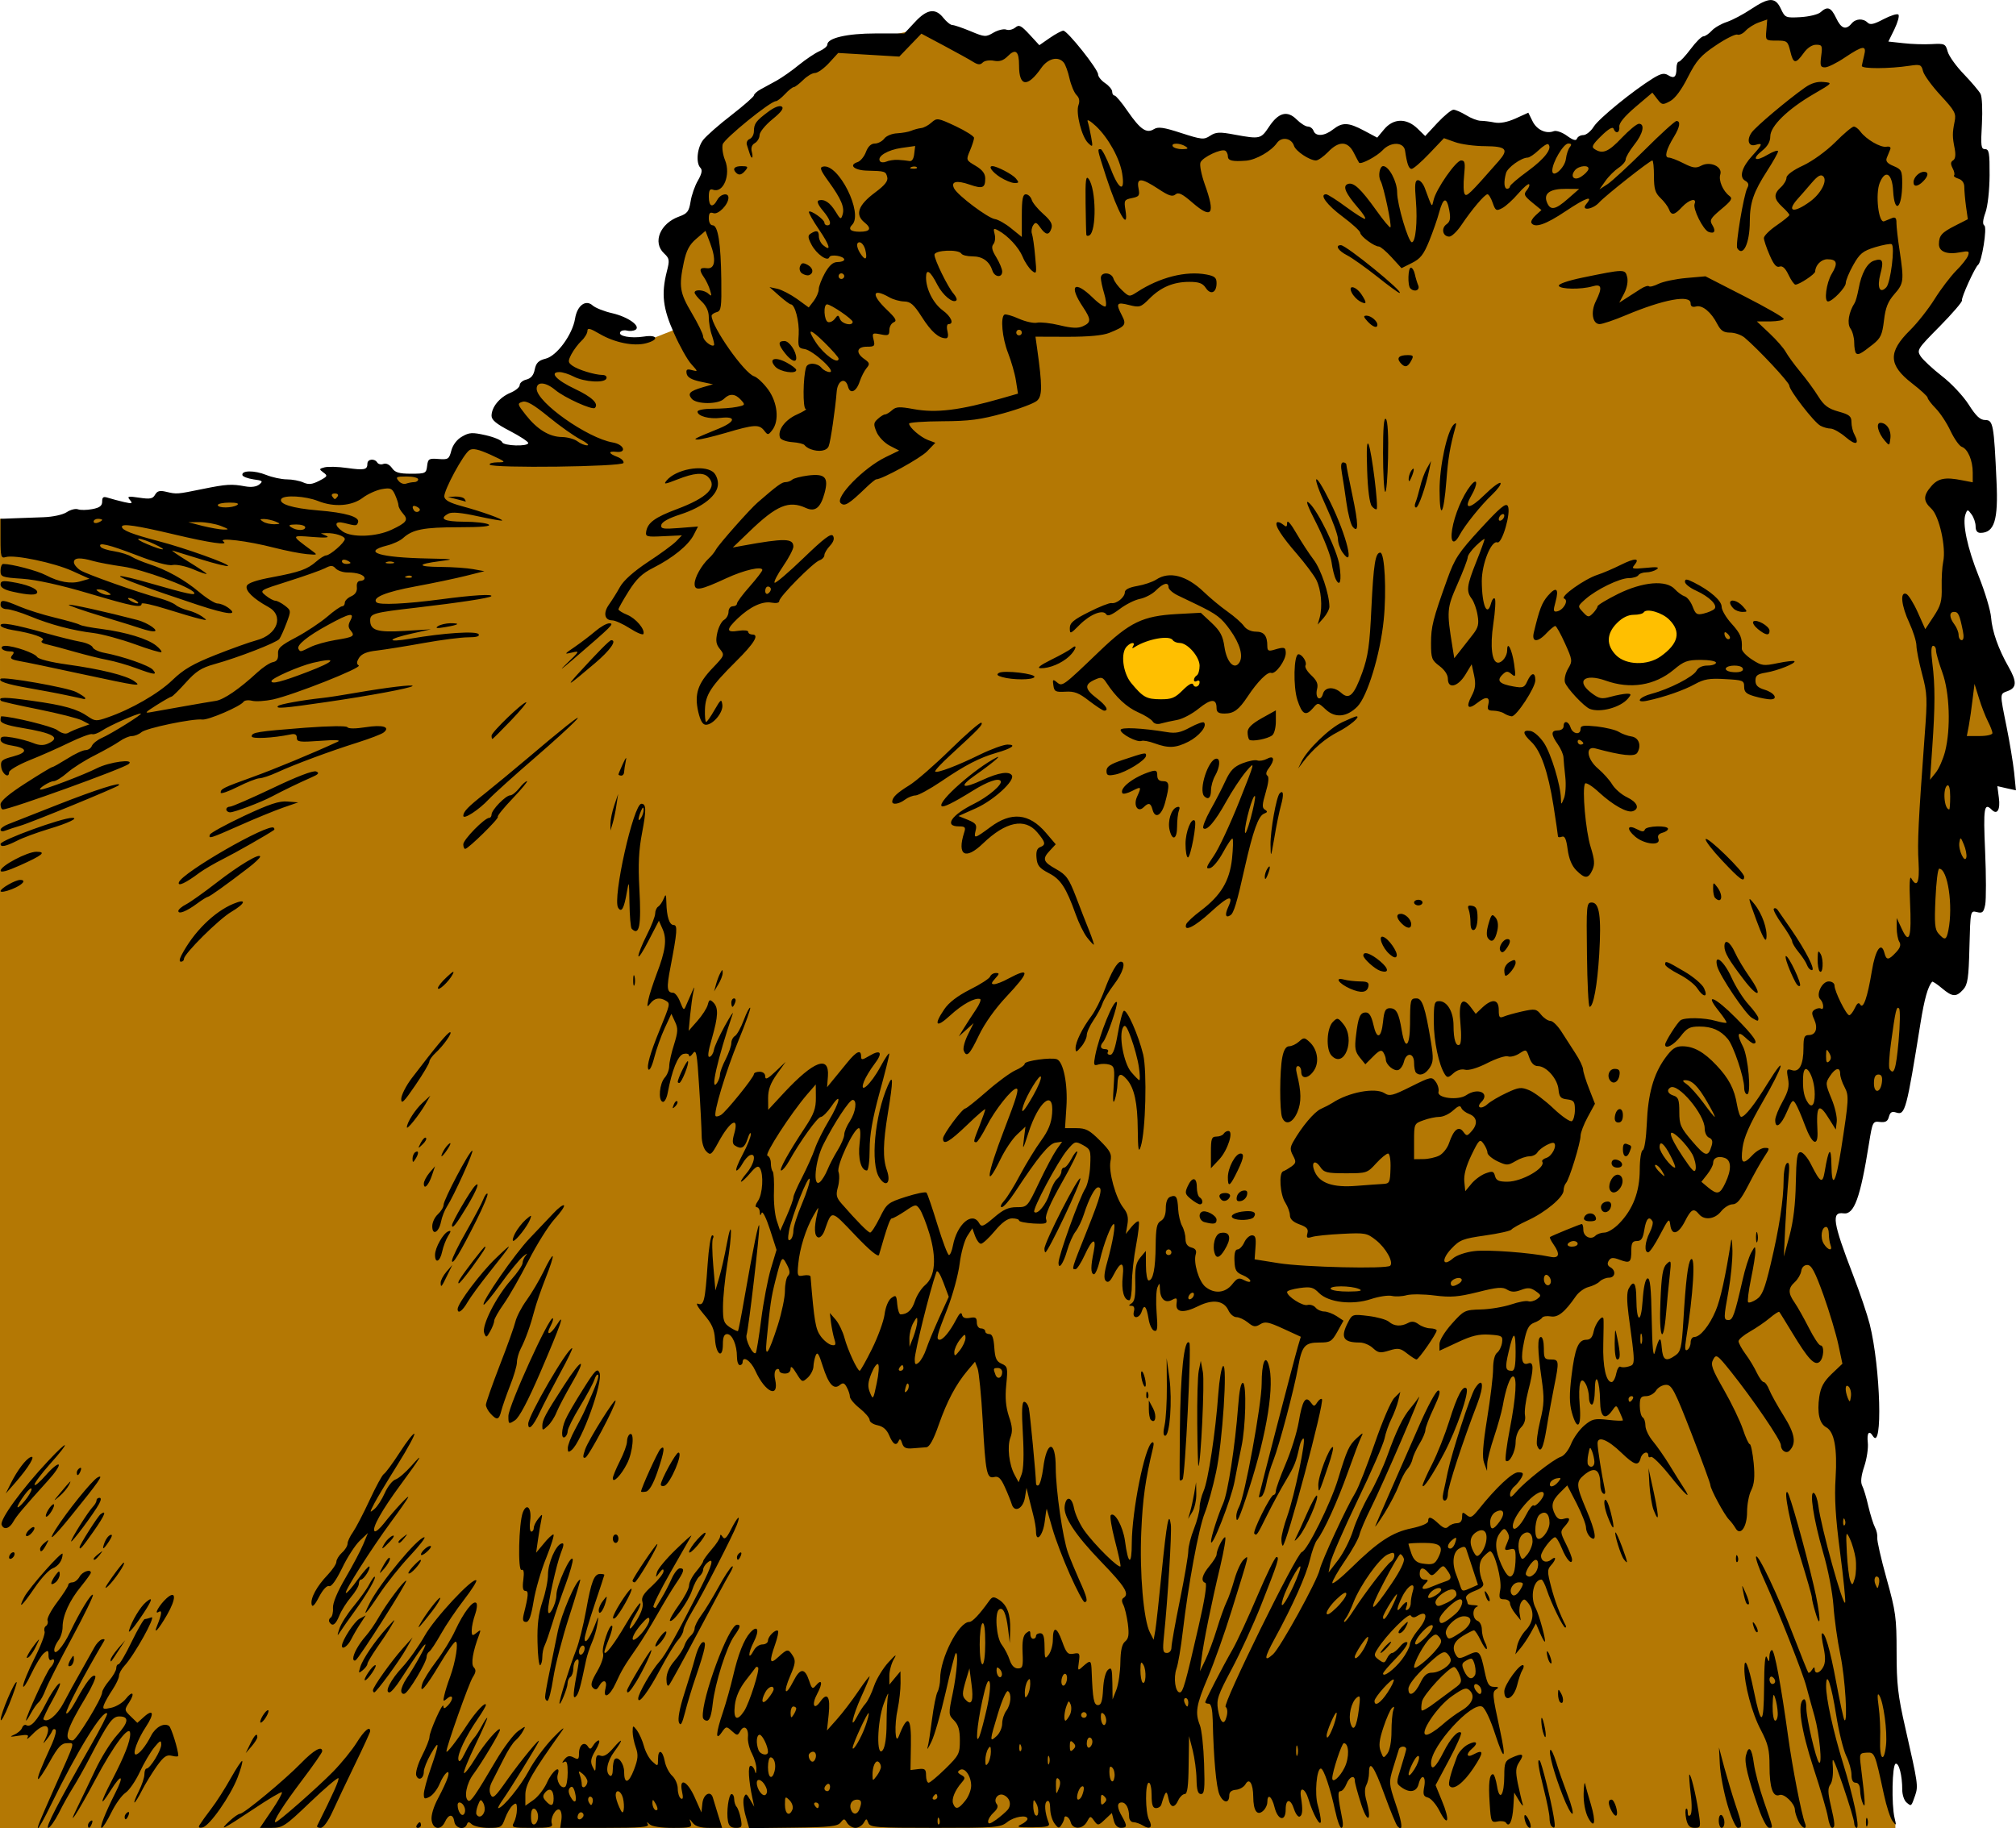 <?xml version="1.0" encoding="UTF-8"?>
<svg width="189.03mm" height="171.45mm" fill-rule="evenodd" stroke-linejoin="round" stroke-width="28.222" preserveAspectRatio="xMidYMid" version="1.2" viewBox="0 0 18903 17145" xml:space="preserve" xmlns="http://www.w3.org/2000/svg" xmlns:ooo="http://xml.openoffice.org/svg/export">
 
 <defs class="TextShapeIndex">
  
 </defs>
 <defs class="EmbeddedBulletChars">
  
  
  
  
  
  
  
  
  
  
 </defs>
 
 
<g><path d="m14986 5852 402-201 275 53 127 212-63 243-371 127-360-127-10-307zm-4572 360 243-285 487-43 138 212 74 296-339 265-349-117-254-328z" fill="#ffbf00"/><path d="m14954 6011 307 275 381-116 169-254-159-243-391-11-307 349zm-4466 32-63 317 296 212h360l286-148-74-370-201-159h-223-10l-371 148zm7284 11057v45h-11-26-8-11659-6119l51-8772v-12-8-3488h9l215 33 658-55 971-169 1817-217 238 7 54 20 502-339 366 101 204-61-292-332 102-143 665-664 203 88 183 47h204l292-115-82-848 224-258 143-638 542-454 319-170 305-298 319-27 617-136 224 136 394 13 210 95 244-34 184 14 352 475 285 353 339-28 503 82 794-83 20 57 110-24 45-51 76-8 332 75 109-54 244 95 325-102 781-48 339 116 108 13 272-203 509-312 108 6 163-291 217-102 495-326 82 61 407 143 597 129 475 88 393 577v1215l-176 332-529 651 413 272 367 1017-278 108 183 699 142 977 129 516-183 312-59 942 64 339-180-1-143 586-247 26-137 836-247 376-325 700-196 247 367 1835-153 904 324 760 17 964 94 632-94 401 72 307 33 48z" fill="#b47804"/><path d="m508 16770c207-464 195-424 121-424-53 0-84 33-163 174-53 95-102 168-108 162-11-11 24-99 130-331 28-63 43-122 32-132s-24-5-30 11-29 52-51 80c-38 47-39 47-12-8 64-133-7-158-120-42-39 40-61 57-50 36 16-29 1-33-83-20-79 13-89 11-43-9 34-14 68-43 76-65s27-34 40-25c41 25 102-43 182-201 41-82 96-166 122-187 28-23 7 35-53 143-56 99-96 185-91 190 37 37 128-37 190-155 39-75 112-208 162-295 50-88 106-188 125-223 19-36 50-69 71-76 20-6 30-2 23 11-193 326-365 655-357 680 6 17 46-33 88-110 98-182 160-261 184-237 10 11-30 100-89 199-181 299-212 404-122 404 34 0 276-396 276-451 0-17 29-66 66-110 36-43 66-95 66-116s9-37 21-37 68-96 124-212c57-117 112-212 123-212 10 0 38-7 62-16 47-18-161 356-253 454-28 31-51 72-51 94 0 21-27 79-61 130s-70 114-80 141c-15 42-7 46 67 29 47-10 108-47 136-82 66-84 91-58 32 33-45 68-44 72 16 130l62 60 60-54c91-83 102-33 21 90-78 117-131 261-96 261 30 0 95-80 143-175 42-82 121-125 169-93 21 14 87 227 87 280 0 9-27 9-61 0-49-12-76 7-142 99-44 63-107 165-138 226-31 62-63 113-70 113s11-47 40-105c29-57 53-129 53-159 0-29 9-54 20-54 34 0 139-172 138-226-1-44-11-39-66 28-36 44-97 148-136 232-39 83-99 170-133 193-34 22-94 105-133 185-39 79-80 144-91 144-21 0 31-134 128-327 87-170 59-187-42-26-108 172-103 125 10-92 119-229 173-368 172-438-2-96-152 102-328 433-163 307-278 482-165 252 36-73 110-228 165-344 55-117 146-263 203-326 111-122 118-177 22-177-64 0-105 58-276 387-50 97-121 222-156 278-36 57-97 165-135 242-39 76-83 138-99 138-29 0 94-237 394-762 94-164 165-304 159-311-40-40-282 352-526 855-67 137-114 220-123 222-5 1 0-19 17-63 13-33 74-173 135-311zm317 345c0-14 12-32 27-41s19 1 10 25c-18 46-37 54-37 16zm1156-155c48-62 130-191 183-286 53-94 101-167 107-161 6 7-13 76-43 154-68 177-264 456-329 469-35 7-42-1-26-26 12-20 60-87 108-150zm269 48c37 0 420-318 572-474 120-124 199-168 199-112 0 12-84 133-187 269-177 234-280 396-251 396 25 0 396-327 541-475 79-81 178-203 221-272 69-112 126-160 126-107 0 10-64 150-142 310-78 161-173 361-211 445-42 92-86 152-112 152-23 0-38-9-32-20 150-300 210-434 199-446-8-7-127 94-265 226-234 224-258 240-361 240h-110l109-161c60-88 104-166 97-173s-129 66-271 161c-278 186-331 212-218 107 39-36 82-66 96-66zm1658 106c9-14 21-27 28-27 6 0 11 13 11 27 0 15-13 26-28 26-16 0-20-11-11-26zm200-252c39-73 80-160 90-195 29-94-32-45-77 63-20 48-62 102-92 118-48 25-55 22-55-25 0-30 29-140 66-244 83-239 83-277-1-131-36 64-65 137-65 164 0 66-50 92-71 37-9-25 13-103 53-183 39-76 71-156 71-178 0-52 128-337 130-290 2 27 11 26 42-5 56-57 52-114-5-67-39 33-42 30-28-29 8-37 32-114 54-172 52-142 82-331 52-331-13 0-80 95-149 211-132 221-196 293-163 182 11-34 69-128 131-209 61-80 142-211 178-291 79-169 168-285 197-256 11 11 6 60-11 107-17 48-32 115-32 149 0 53 6 56 45 24 40-32 42-30 25 17-60 158-80 278-50 307 22 23 20 46-10 92-35 53-249 656-247 697 1 22 95-98 194-250 84-127 176-224 176-186 0 10-34 68-76 129-114 165-193 334-182 383 7 31 26 11 61-61 28-58 66-121 85-141 18-19 51-71 73-113s45-77 51-77c7 0-43 114-110 252-67 139-115 258-107 266 7 8 56-55 107-139 84-139 230-307 230-266 0 25-172 312-249 415-66 87-91 222-48 249 23 14 67-50 259-376 72-122 165-245 206-275 75-53 76-53 48-2-15 29-47 68-70 88-24 19-73 95-110 170-37 74-85 168-107 210-27 50-33 93-17 127 20 45 40 28 159-142 127-179 319-412 291-352-25 53-271 452-331 536-33 47-55 86-47 86 41 0 208-204 285-348 48-92 152-232 230-313 77-80 116-110 85-67-286 401-346 506-346 604v101l78-55c43-31 98-103 124-160 49-112 133-176 102-78-18 58 31 140 69 116 13-8 24-68 24-134 0-88-9-114-33-99-23 14-22 6 3-25 27-33 48-37 86-17 43 23 50 18 50-39 0-78 49-116 83-65 19 30 28 28 51-10 15-25 38-46 51-46 14 0 0 42-31 94-44 74-49 106-27 152 26 54 28 51 30-31 1-71 10-85 45-72 30 12 68-11 118-70 93-108 99-87 10 33-68 92-86 196-39 225 15 9 26-16 26-61 0-42 8-84 18-94 32-32 88 42 88 117 0 121 43 112 93-20 38-100 41-138 17-206-17-46-30-113-30-148 1-63 2-63 41-13 21 29 51 96 65 148 14 53 49 118 79 144 51 47 53 47 53-22 0-100 43-87 63 19 9 49 41 110 69 136 29 26 53 81 53 121 0 41 13 82 29 92 20 13 24-7 11-65-30-138 51-100 120 57l62 139 9-86c10-86 77-122 98-53 5 18 27 89 48 158l39 126h-119c-82 0-131-14-156-46-34-44-35-44-19 0 14 41-5 46-167 46-110 0-197-13-218-33-29-26-32-26-17 0 14 26-73 33-402 33h-420l11-76c6-42-1-84-17-94-35-21-92 82-72 132 11 31-24 38-185 38-188 0-197-3-171-51 15-28 28-83 28-122 0-60-7-66-39-39-22 18-54 73-72 122-30 85-39 90-154 90-67 0-137-15-157-33-28-26-37-26-47 0-21 58-109 38-118-26-11-74-53-73-88 3-38 82-113 72-125-17-6-44 18-125 61-205zm937 172c0-34-15-66-33-73-22-7-33 18-33 73s11 80 33 73c18-6 33-39 33-73zm413-37c-13-9-31 2-39 24-16 43 23 55 48 15 9-13 5-31-9-39zm-1103-51c-18-47-64-61-64-20 0 57 35 110 57 88 14-13 17-44 7-68zm185 46c9-23 5-62-9-86-22-38-28-35-50 22-14 37-20 75-13 86 19 34 55 23 72-22zm1233-157c0 21 15 71 33 110 26 58 35 63 42 26 5-26 2-76-7-111-18-69-68-88-68-25zm344 69c0 45 27 85 46 66 6-6-1-33-17-59-23-40-28-41-29-7zm-1005-96c-25 30-24 47 4 78 51 58 75 51 75-22 0-80-37-106-79-56zm439 48c-27-27-50 14-27 49 16 27 22 27 31 1 7-19 4-41-4-50zm-160-49c-13-49-27-63-46-44-18 19-17 45 4 85 40 75 65 51 42-41zm73-173c-40-32-43-31-27 12 10 27 18 66 18 88 0 21 12 31 27 22 14-9 26-32 26-51s-20-51-44-71zm1362 445c-17-86 6-256 34-256 13 0 24 21 24 47s10 59 23 73c12 14 30 64 39 111 14 77 10 86-46 86-45 0-66-18-74-61zm164-56c-18-65-25-140-15-166 17-43 23-41 58 18l39 67-17-80c-36-168-44-304-17-304 15 0 33 21 39 46 9 34 13 31 15-14 2-34-17-99-41-146-25-46-42-116-38-155 8-85-37-120-72-56-25 44-29 44-79-1-50-46-54-46-95 13-60 87-56 9 12-191 29-88 72-239 94-335 48-207 102-344 161-410 71-78 91-24 33 89-55 108-54 180 1 78 16-31 52-56 81-56 28 0 52-16 52-36 0-40 73-111 94-91 7 7-5 64-27 127-58 165-51 193 30 118 85-78 93-79 136-11 28 44 24 75-24 186-70 163-48 203 29 52 64-126 107-127 148-4 25 76 32 81 63 44 58-69 66-21 13 77-56 104-32 161 30 72 65-92 95-42 77 124l-16 149 94-106c52-58 142-176 200-262s106-148 106-138-36 97-80 193c-81 181-111 322-37 181 22-44 58-98 79-121s57-97 79-163c23-67 84-167 135-223 69-75 83-83 51-30-23 40-42 110-42 155v84l52-63 52-62 1 111c0 61-12 170-27 243-33 150-24 345 11 254 82-212 118-185 113 85l-4 233 73-9c63-7 73 1 73 60 0 37 11 68 24 68s84-60 158-132c127-125 135-141 135-265 0-98-14-146-54-187-53-53-54-60-13-254 40-193 55-402 27-375-7 8-50 173-94 369-45 195-104 402-133 460-28 58-44 82-36 54 9-29 27-148 42-265s38-233 52-258c13-25 24-80 24-121 0-195 174-534 274-534 29 0 97-73 184-195 31-43 43-45 91-15 79 49 112 139 108 284l-4 124-16-132c-18-146-46-207-83-184-45 28-28 265 24 332 27 35 60 99 74 143 17 51 44 79 77 79 45 0 50-17 44-149-5-106 5-158 33-182 33-26 40-25 40 11 0 23 12 42 26 42 15 0 27-11 27-26s18-26 39-26c30 0 40 31 41 125 1 116 4 122 40 75 21-29 38-91 38-138 0-132 37-125 87 15 39 110 54 125 107 115 57-11 61-4 50 76-12 86-11 88 39 42 72-63 77-60 81 53 10 257 20 311 60 311 29 0 41-38 47-150 5-90 23-162 47-182 32-27 38-9 40 124l2 155 36-92c19-51 36-166 37-255 2-115 15-173 45-197 33-28 38-64 25-167-10-72-29-152-43-178-16-30-15-53 2-63 59-37 16-106-209-339-245-254-357-425-342-524 14-98 67-86 87 20 10 54 52 147 93 206 96 137 344 381 344 337 0-18-24-127-55-245-30-117-47-221-37-231 36-36 114 105 133 240 30 229 64 239 64 20 2-305 121-899 189-941 16-10 20 9 11 46-73 302-98 482-111 791-17 385 22 831 81 944l35 68 16-90c8-50 35-293 59-540 48-476 68-582 86-450 10 73-28 698-65 1052-13 129-9 152 28 152 25 0 43-22 43-52 0-29 35-227 79-442s79-423 79-463 24-134 53-207c29-74 53-164 53-202 0-37 17-106 37-152 43-96 113-555 138-911 10-135 30-252 45-261 43-27-5 716-66 996-29 138-77 310-106 383-57 142-155 675-206 1112-17 146-43 302-59 347-30 86-11 222 31 222 30 0 53-81 176-618 58-252 82-403 64-409-46-15-31-76 39-159 36-43 66-91 66-106 0-44 59-163 80-163 11 0-10 122-45 271-84 351-158 716-176 867l-15 119 51-106c28-58 77-189 108-291s72-215 90-252c19-36 52-133 75-214 24-82 63-165 87-185 51-43 60-80-114 479-65 211-166 494-223 628-110 259-121 329-74 448 16 41 34 203 39 359 8 238 3 285-29 285-29 0-40-36-42-139-1-77-18-199-36-272l-34-132-4 271c-2 200-12 272-36 272-18 0-45 25-60 56-37 82-76 75-94-17-16-81-27-71-66 60-5 18-28 33-50 33-30 0-41-30-41-119 0-66-11-119-26-119-36 0-34 280 2 348 37 69 10 95-56 54-28-17-69-32-91-32s-40-23-40-51c0-78-29-134-69-134-47 0-46 48 3 132 50 89 48 106-11 106-32 0-56-25-67-69l-18-70-65 61c-62 59-66 59-101 12-34-48-37-47-67 8-39 73-135 76-153 5-13-50-60-75-61-33 0 11-12 38-26 59-21 34-30 33-64-13-22-29-41-92-41-140-1-57-11-81-30-70-28 17-21 107 15 200 15 37-7 43-150 45-138 1-157-3-107-27 33-16 59-39 59-51 0-43-125-23-191 30-63 50-107 53-675 53-555 0-610-4-626-46-17-44-19-44-44 0-15 25-50 46-77 46-28 0-62-21-78-46-25-43-30-43-61-4-28 36-101 44-446 48l-412 5-34-120zm1817 33c-9-21-15-15-16 16-1 28 5 43 14 34s9-31 2-50zm601-225c-51-19-97 43-62 86 16 20 7 46-28 78-29 26-53 64-53 85 0 28 18 24 75-16 41-30 90-72 109-94 39-48 19-115-41-139zm308 78c-24-41-27-38-28 22 0 37 8 77 19 88 32 32 39-58 9-110zm-2313-28c-40-40-43-37-43 42 0 89 43 115 71 43 8-23-4-61-28-85zm655 85c26-66 20-91-22-91-49 0-76 45-57 94 19 51 59 49 79-3zm-380-38c0-14-13-26-28-26-16 0-21 12-12 26 9 15 21 27 28 27 6 0 12-12 12-27zm1428-183c0-91-60-176-105-148-26 16-24 27 11 46 40 23 40 31 7 70-65 74-99 157-82 200 23 59 51 52 114-28 31-38 55-101 55-140zm1216 130c0 50 7 57 32 32 25-24 25-38 0-63-25-24-32-18-32 31zm-1533-26c0-15-6-26-12-26s-19 11-28 26-4 26 12 26c15 0 28-11 28-26zm1351-95c-31 20-56 121-30 121 12 0 29-18 37-41 23-60 20-96-7-80zm-3044-36c0 61 57 137 84 110 17-17 16-45-4-82-31-59-80-75-80-28zm2830-37c-19-19-27 1-25 64 1 85 3 87 27 27 17-43 16-73-2-91zm-2143 74c0-23-12-34-26-25-15 9-27 28-27 41 0 14 12 25 27 25 14 0 26-18 26-41zm2647-179c-20-21-28-10-28 38 0 88 37 125 48 49 5-32-4-71-20-87zm-2194-56c-28-17-56 46-55 126 1 56 2 56 40 6 21-28 39-66 39-84s-11-40-24-48zm-973 88c16-63-3-129-38-129-13 0-24 41-24 92 0 102 39 125 62 37zm2028-182c0-53-6-58-26-27-14 22-26 70-26 106 0 52 6 58 26 27 14-22 26-70 26-106zm546 46c-7-18-13-3-13 33s6 51 13 33 7-48 0-66zm-2186-8c0-39-31-51-60-22-24 23 9 91 36 75 13-8 24-32 24-53zm-450-37c0-52-53-160-78-160-30 0-36 78-11 143 17 45 89 59 89 17zm1126-530c7-37-11-2-40 77-64 171-71 521-9 436 21-29 35-124 35-247 0-110 6-230 14-266zm1246 471c-8-21-15-15-16 16-1 28 5 44 14 35 9-8 10-32 2-51zm458 5c0 50 7 57 32 32 25-24 25-39 0-64s-32-17-32 32zm-1916-189c22-61 35-115 30-120-11-11-150 290-150 325 0 43 82-95 120-205zm2128 148c0-21-12-39-27-39-14 0-26 25-26 55s12 47 26 38c15-9 27-33 27-54zm-964-559c-14-34-34 18-69 176-51 238-66 431-26 331 12-29 43-144 68-255 26-113 38-224 27-252zm157 268c43-59 52-160 15-183-14-9-55 83-92 204-81 266-82 279-15 218 29-26 53-79 53-118s18-93 39-121zm915 33c-21-21-29-14-29 25 0 69 37 107 49 48 5-24-4-57-20-73zm-321 10c15-28 19-72 10-98-17-42-20-42-38 5-23 58-30 144-11 144 6 0 24-23 39-51zm-3052-40c48-74 149-390 130-408-7-7-16-8-21-2-4 6-47 63-96 125-58 76-92 153-101 232-15 133 21 155 88 53zm488-22c0-11-13-20-27-20-15 0-26 27-26 60 1 48 6 52 26 20 15-22 26-49 27-60zm2724 60c0-14-12-27-27-27-14 0-26 13-26 27 0 15 12 26 26 26 15 0 27-11 27-26zm952-119c0-22-11-40-25-40s-19 18-11 40c9 22 20 39 26 39s10-17 10-39zm-3888-122c0-43-50-25-78 27-47 87-29 125 26 59 29-35 52-73 52-86zm1855-50-19-146-32 106c-39 133-39 154 1 193 53 54 71-1 50-153zm551 0c0-53-5-58-26-27-14 22-25 70-25 106 0 52 5 58 25 27 14-22 26-70 26-106zm345-56c0-29-12-46-27-37-14 9-26 40-26 69 0 30 12 46 26 37 15-9 27-40 27-69zm717-122c-23-39-28-30-29 48 0 52 9 104 19 115 32 32 40-111 10-163zm-1348 38c-22-22-30-19-30 11 0 53 36 88 49 49 6-17-3-44-19-60zm-136-245c0-127-9-194-26-184-15 9-26 99-26 200 0 105 11 184 26 184s26-85 26-200zm3283 1582c-47-217-109-404-136-404-40 0-60 239-29 343 16 55 29 123 29 150-2 64-75-66-116-205-32-107-87-126-71-23 19 119 16 172-11 185-14 8-38-23-53-68-33-104-79-102-79 2 0 117-73 103-104-20-25-104-68-135-68-49 0 27-19 65-42 84-55 46-89-5-90-134-1-124-37-182-73-118-15 26-55 49-89 52-42 3-63 21-63 53 0 77-54 74-91-6-31-68-56-342-64-702-3-102-15-152-37-152-18 0-33-6-33-14 0-18 161-330 260-502 41-73 144-296 229-496s165-364 179-364c30 0 15 48-144 450-72 182-197 453-277 603-129 242-143 284-128 377 22 128 59 157 82 63 10-39 6-77-10-87-33-21 666-1442 715-1453 48-10 271-459 338-680 85-280 104-321 177-388 59-54 64-55 41-9-15 29-71 178-125 330-98 275-227 558-289 635-18 22-48 106-67 186-35 146-159 425-330 739-99 181-104 226-15 146 68-62 413-686 437-793 21-88 251-586 334-721 29-47 110-254 181-460 72-209 153-399 185-430l56-56-19 80c-10 43-39 121-64 172-26 51-55 134-65 185s-124 313-254 582c-129 269-243 531-253 582l-18 93 91-119c50-66 113-191 140-278s95-236 150-331c55-94 132-261 171-370 83-231 146-361 214-441 27-32 63-79 80-106 46-71-338 819-447 1036-51 102-100 216-109 254s-70 148-136 244-119 190-119 208 80-45 178-141c252-247 385-334 566-371 93-20 155-46 155-67 0-49 28-42 98 24 48 44 69 50 93 26 17-17 53-31 79-31 31 0 48-20 48-56 0-49 5-52 42-21s52 24 113-52c163-204 316-348 371-348 48 0 53 9 32 49-15 27-45 64-67 83-23 18-42 53-41 77 0 32 15 25 59-27 82-96 348-305 416-327 32-10 73-62 97-121 23-57 79-135 124-173 73-62 97-67 222-53 77 9 140 11 140 4 0-6-14-42-31-79-30-66-31-66-68-14-69 98-113 65-115-87-2-195-47-290-49-105-1 76-13 138-28 138-14 0-27-29-27-67 0-37-13-93-29-123-49-91-74-5-58 196 18 208-24 247-74 67-23-83-24-171-3-342 32-261 64-339 139-339 38 0 58-23 69-79 15-75 85-164 92-116 2 13 1 118-2 235-6 212 26 357 78 357 15 0 35-36 43-79 9-44 27-73 40-65s48 7 79-3c61-19 61-15-3-484-17-131-17-211 1-245 47-87 71-55 72 94 2 228 44 240 59 17 8-121 25-201 45-207 25-8 35 87 40 381 5 267 15 367 29 313 42-149 56-159 65-46 10 120 38 137 129 73 49-34 58-75 73-311 23-390 44-559 71-588 46-47 23 327-45 750-13 85-10 112 12 98 17-10 31-42 31-70s15-51 35-51c54 0 141-106 199-244 45-104 94-328 145-656 6-36 11 5 13 93 1 87-15 254-36 370-48 265-48 278 0 278 39 0 57-50 132-379 22-99 58-212 79-251 36-65 39-66 40-15 1 32-18 149-41 260-23 112-35 210-27 218 8 9 44-4 79-27 52-34 77-96 132-328 80-335 121-602 122-793 0-75 14-146 31-156 23-14 26 26 14 150-9 94-22 295-30 448l-13 278 54-199c35-132 55-296 58-489 5-239 13-291 45-291 22 0 67 52 99 117 87 172 107 182 127 65 36-219 61-244 63-65 3 237 41 176 91-144 73-472 75-501 32-584-23-42-41-98-41-124 0-66-45-56-96 22-43 64-42 75 14 210 33 78 55 176 50 217l-9 74-62-99c-97-158-123-133-110 109 9 159-49 134-118-52-29-79-67-167-84-196-29-49-35-43-85 73-55 128-109 165-109 76 0-28 31-105 69-173 54-97 65-144 51-218-16-85-12-92 36-77 70 23 109-52 109-209 0-100 8-120 50-120 66 0 88-64 50-148-25-54-24-72 6-91 20-12 46-17 58-9 31 19 26-55-6-87-44-43 15-168 79-168 30 0 54 17 54 39 0 54 111 278 138 278 12 0 35-30 52-66 22-47 37-58 51-34 29 46 68-66 109-314 33-202 89-282 118-170 18 70 38 70 108-5 40-42 49-71 32-99-14-21-25-81-25-132v-92l49 105c70 151 92 76 76-255-8-165-3-249 11-223 55 97 80 41 69-149-12-187-1-395 57-1184 27-353 25-399-24-582-29-109-53-230-53-268-1-39-31-134-67-212-74-159-89-294-29-271 20 7 69 85 108 172l71 159 79-120c66-100 78-143 75-272-2-85 4-192 14-240 29-134-37-429-110-497-78-72-79-122-2-211 64-75 131-88 290-56l99 19v-92c0-113-46-221-103-241-23-8-70-75-105-148-34-74-97-169-139-212s-76-88-76-100c0-13-66-73-146-135-222-172-227-293-18-499 68-67 172-199 230-292s149-212 201-265c53-52 103-116 112-142 15-42 6-46-73-31-124 24-200-5-200-76 1-82 25-109 155-175l116-59-17-120c-9-67-16-148-16-182 0-38-20-67-55-78-30-9-49-24-41-31 8-8 2-39-14-68-20-39-19-58 5-73 21-13 26-50 15-109-22-110-23-146-1-254 16-77 3-101-131-246-81-88-156-190-165-227-16-62-25-66-126-51-190 29-453 30-448 1 2-15 13-59 22-99 25-97-11-93-180 20-75 51-160 93-187 93-43 0-48-15-36-106 13-97 9-106-48-106-38 0-83 30-118 80-74 103-96 100-124-20-23-94-30-99-128-99-105 0-105-1-96-99l8-99-79 28c-43 15-98 50-123 77-24 27-60 44-78 37s-109 38-202 101c-143 96-182 141-262 298-59 118-120 200-167 225-70 38-77 36-120-20l-46-60-158 134c-105 90-156 152-152 186 7 57-34 71-54 18-8-21-49 3-114 67-85 83-96 105-63 125 75 49 129 26 254-106 69-72 141-132 161-132 59 0 39 94-45 198-43 55-79 116-79 136 0 19-30 55-67 79-36 24-92 79-123 123l-56 79 76-49c42-28 198-172 348-321 149-149 284-271 298-271 41 0 32 57-23 147-74 121-93 196-50 196 20 0 83 25 140 54 87 44 116 48 165 22 84-45 202 9 179 82-18 57 25 156 86 202 32 23 18 45-77 124-101 85-112 103-84 148 36 58 21 86-35 65-51-20-149-216-131-263 23-60-50-42-117 29-73 79-101 83-124 20-10-25-45-72-79-104-50-48-61-86-61-205 0-81-7-147-15-147-23 0-441 330-499 394-60 67-176 82-121 15 72-86-2-61-192 66-189 127-291 161-322 111-8-13 10-45 40-72l54-49-87-71c-75-62-82-77-51-114 20-24 30-49 22-57-7-8-54 32-103 89s-116 118-149 135c-55 29-63 25-89-49-15-44-37-81-49-81-26 0-146 142-245 289-40 60-91 108-113 108-61 0-79-77-27-115 35-25 41-54 27-131-24-129-56-124-94 15-16 62-59 184-94 271-52 128-83 168-162 207l-98 49-92-101c-51-56-105-101-120-102-44 0-173-96-175-129-1-16-75-84-165-151-148-110-222-210-155-210 14 0 100 54 190 121 91 66 169 116 176 109s-22-52-65-101c-119-138-149-205-98-225 54-20 120 41 269 249 66 93 125 164 131 157 15-14-63-383-92-435-26-45-9-139 24-139 54 0 131 145 131 247 0 112 105 466 138 467 35 0 54-193 38-387-13-155-9-195 20-195 20 0 48 33 63 73 73 196 65 185 83 112 24-103 210-370 258-370 36 0 40 23 28 141-8 78-6 156 5 173 18 30 43 6 319-308 97-111 72-138-125-140-98 0-226-17-284-38l-104-37-137 144c-75 79-150 144-166 144-27 0-43-44-62-172-13-82-135-84-210-3-55 58-204 137-221 117-4-5-26-47-50-94-56-110-139-113-241-6-42 43-93 79-113 79-60 0-190-87-206-137-23-73-116-89-160-27-53 77-196 158-288 166-130 10-172 0-172-40 0-21-11-45-24-53-37-23-215 61-233 110-10 24 9 116 40 204 102 283 69 332-115 173-97-84-131-101-160-77-28 24-64 12-160-52-160-105-206-107-186-6 13 68 7 78-62 92-71 14-75 22-61 109 35 215-67 39-181-310-85-264-84-258-51-258 13 0 56 83 95 185 76 201 136 225 107 45-22-142-130-336-246-446-53-49-87-69-78-44 8 25 23 90 33 146 17 95 16 99-28 57-61-58-118-284-91-356 14-38 8-69-19-95-21-22-51-92-65-155-14-64-39-131-54-149-52-63-148-39-211 51-129 185-208 176-208-21 0-138-32-165-107-89-41 41-77 52-129 42-40-8-87-1-104 16-23 24-45 23-90-5-32-21-155-88-272-151l-214-114-104 108-103 107-286-17-287-17-86 94c-47 51-107 94-132 94-26 0-75 30-111 66-37 36-76 66-87 66s-49 29-83 66c-34 36-72 66-85 66-52 0-485 352-499 405-8 32 2 99 22 148 56 137-16 314-113 277-29-11-39 6-39 67 0 94 37 107 79 29 31-58 106-72 105-20-1 64-96 161-141 144-33-12-43 0-43 49 0 38 15 65 36 65 50 0 77 169 81 514 3 256-1 289-43 300-26 7-48 23-48 34 0 103 306 539 399 568 30 10 89 66 132 125 88 122 105 292 38 379-38 49-42 49-76 5-47-60-92-58-359 21-123 36-242 64-265 63-45-2-33-8 204-105 153-64 159-116 10-98-106 13-215-17-215-59 0-15 63-27 142-27 78 0 180-7 226-17 80-16 82-19 39-66-54-59-106-63-160-9-52 52-256 52-301-1-41-50-21-71 102-108l97-28-118-25c-83-18-122-40-129-75-7-39 3-46 50-33 58 15 58 15-6-56-36-39-109-169-162-289-105-234-121-368-68-579 28-108 25-123-26-171-110-103-37-281 141-345 78-28 93-48 108-141 9-59 40-148 69-197 36-63 43-98 24-118-46-46-32-191 26-264 30-38 149-143 265-232 116-90 210-173 210-184 0-12 28-38 63-57 34-19 103-56 152-83 49-28 143-93 208-147 66-53 152-111 192-128 40-18 73-45 73-61 0-62 185-105 453-105h269l98-105c114-124 194-136 269-40 29 36 66 66 83 66s94 26 171 58c134 56 143 56 216 13 42-24 96-37 119-28 22 9 60 0 84-19 36-30 54-21 134 65l92 100 98-68c54-37 111-68 127-68 38 0 326 361 326 410 0 21 30 58 66 82s66 60 66 80 10 36 22 36 68 66 123 147c119 172 177 212 247 168 39-24 91-17 256 37 193 62 212 64 271 25 54-35 88-37 230-10 237 43 245 41 321-73 89-135 172-157 260-69 37 37 84 66 105 66s45 18 53 40c21 56 103 50 183-13 88-69 144-67 292 12l122 65 65-78c87-104 209-107 312-8l73 71 115-124c64-68 131-123 150-123s72 23 118 51c46 29 107 52 136 53 28 0 87 7 131 16 52 10 120-3 198-38l119-54 39 79c39 81 127 123 201 94 22-8 78 11 123 44 58 42 85 49 93 26 7-18 33-33 60-33 26 0 71-36 98-80 49-77 366-335 556-453 74-45 104-51 140-29 57 36 79 18 79-64 0-34 10-62 22-62s62-54 111-119c49-66 103-119 119-119 17 0 52-24 78-52 26-29 90-66 143-83 53-18 155-72 228-121 80-53 135-81 176-84h14c38 3 64 30 88 82 39 83 44 86 185 78 80-5 164-25 187-46 65-59 98-47 146 54 47 100 91 116 144 53 39-48 109-52 152-9 23 23 59 15 149-33 66-34 128-54 139-43s-6 72-37 137l-57 116 138 15c75 9 196 13 267 9 123-7 131-3 151 70 12 43 80 138 152 212 71 74 141 157 156 184 15 28 20 152 13 285-12 205-8 234 30 234 37 0 43 35 42 245-1 140-17 289-39 350-25 69-28 110-10 121 28 18-24 343-59 369-29 22-159 308-151 333 5 13-90 123-209 244-210 212-216 222-178 281 22 33 111 116 198 184 88 67 201 188 252 268 70 110 108 145 156 145 73 0 81 43 105 576 17 362-20 481-150 482-31 0-46-20-46-61 0-33-17-84-38-112-36-49-39-49-56-4-33 85 16 318 124 586 58 145 110 318 115 384 10 130 68 296 164 464 78 137 77 194-5 225-79 30-79 12-14 335 29 143 61 336 71 428l17 169-87-19-87-20 14 109c15 113-16 164-67 112-71-71-80-19-62 388 10 229 10 455 1 502-15 73-26 83-78 70-61-15-61-15-70 327-7 293-16 352-59 400-66 72-100 70-200-14-45-38-86-65-91-60-40 47-72 160-108 383-132 821-145 870-227 844-42-14-58-4-70 39-11 43-31 55-84 49-67-8-70-2-103 203-81 509-139 668-238 654-117-17-101 84 88 576 65 168 135 376 157 463 102 408 124 1202 29 1048-35-57-57-28-47 62 6 50-9 151-33 223-30 90-36 148-20 181 14 26 40 113 58 193 19 80 47 169 62 198 16 29 25 74 22 98-4 25 35 197 87 383 86 308 94 366 94 689 0 299 12 407 83 716 117 515 121 539 91 628-37 106-35 105-81 66-22-18-40-72-40-119 0-134-31-254-62-244-33 11-40 384-10 508 18 73 16 76-18 31-21-26-58-139-82-251-85-394-86-396-162-392-67 4-69 8-53 136 40 324 44 397 19 344-14-29-26-85-27-125-1-47-16-73-42-73s-39-26-39-75c0-41-22-120-50-178-27-57-69-228-93-378-46-292-93-430-95-277-1 118 67 427 158 723 97 312 160 608 129 608-12 0-23-21-24-46 0-26-48-183-105-351-90-261-104-286-95-179 5 72-4 144-23 169-25 35-24 76 3 192 41 176 44 215 13 215-13 0-30-44-39-99-8-54-70-264-136-465-117-359-153-603-93-640 16-10 27 24 27 85 1 95 90 478 118 506 34 34 5-266-41-432-29-102-64-229-78-283-32-123-264-709-387-980-52-112-89-218-84-234 14-42 207 363 352 743 70 182 132 336 138 343s22-5 35-26c17-27 25-29 25-6 1 51 49 39 81-22 20-38 21-91 3-178-15-68-23-128-17-133 26-27 77 144 134 452 36 190 70 352 78 359 33 34 7-393-38-611-28-134-57-342-65-462-9-125-50-340-98-502-89-308-131-583-84-554 15 9 33 62 40 116 25 203 235 961 252 910 5-16-16-228-48-472-43-327-54-511-42-696 17-277-12-434-88-475-64-34-87-137-65-286 14-92 42-143 117-215l100-95-38-179c-21-98-83-306-139-463-81-224-113-284-152-284-30 0-52 22-57 57-5 31-32 77-60 103-64 58-65 104-2 193 27 39 87 146 133 236 46 91 95 165 109 165 39 0 32 121-9 155-46 38-107-27-256-274-62-102-116-190-121-195-5-6-45 20-90 58-44 37-128 94-186 127s-106 73-106 90 30 72 66 121c37 49 84 129 106 176 23 47 51 86 64 86s37 33 52 73c16 40 77 150 136 244 106 169 120 259 53 327-30 31-80-2-80-53 0-46-264-433-471-692-127-158-136-163-164-110-26 48-11 89 102 286 72 126 152 292 177 368s54 139 64 139c11 0 27 80 37 177 12 130 6 197-23 255-22 43-39 135-39 204 0 142-64 231-109 151-14-24-41-60-60-79-44-44-175-287-175-324 0-15-80-232-177-483-158-407-185-457-238-457-34 0-76 24-94 53s-60 53-93 53c-50 0-60 14-60 91 0 50 13 99 27 108 15 9 26 44 26 78 0 35 32 101 71 147 39 47 108 146 154 221 45 74 104 168 130 208 90 136 19 74-130-113-82-102-160-179-173-170-14 8-25 3-25-13 0-49-58-29-72 25-20 77-58 66-179-50-129-125-225-163-225-89 0 48 40 299 67 426 9 39 4 55-13 45-16-10-28-46-28-80 0-148-51-179-152-95-78 65-75 100 20 324 89 209 105 314 39 260-21-18-40-58-41-89 0-31-40-133-88-227l-88-170-70 70c-75 75-86 125-42 207 20 36 44 48 80 36 63-19 65 7 7 72-42 46-41 56 13 164 32 63 57 129 57 146 0 59-54-1-96-105-23-57-51-104-63-104-31 0-132 133-132 174 0 53 51 72 94 37 51-42 50-3-1 53-35 39-35 61 1 198 33 129 83 261 137 365 6 11 4 20-4 20-20 0-133-232-172-351-18-55-41-99-51-99-76 0-109 166-54 268 32 61 101 314 85 314-6 0-27-39-47-86l-36-85-48 88c-27 49-71 114-97 145l-48 57 17-79c9-44 45-110 81-147 73-77 83-176 25-252-34-44-43-46-67-12-15 22-22 70-16 106l11 66-50-62c-28-34-51-79-51-99s-24-37-54-37c-47 0-52-11-37-92 17-89-55-358-95-358-9 0-38 24-64 52-46 50-47 141-4 241 13 30-7 51-76 78-62 24-90 49-81 73 8 20 15 42 15 48s26 12 59 13 45 8 27 15c-47 19-42 114 6 132 22 8 40 45 40 80 0 36 13 90 28 119 16 29 24 59 17 65-6 7-32-30-56-81-25-52-53-94-63-94s-57 24-105 53c-86 52-106 112-61 183 20 32 36 31 111-5 104-50 115-40 156 159 25 116 39 139 87 140 43 0 49 6 21 23-39 25-37 50 35 382 62 287 41 302-47 33-42-130-93-238-119-252-97-51-480 369-480 527 0 81 44 43 117-102 65-129 137-208 164-181 8 9-42 123-112 254l-127 238 60 147c76 181 60 255-21 98-32-64-82-122-111-129-42-11-48-29-34-103 19-104-28-124-53-23-19 74-84 86-162 29-49-36-49-40-1-192 26-85 48-160 47-167-4-31-59-28-69 4-6 19-30 98-54 174-41 136-41 144 25 341 50 145 64 224 43 225h-1c-6 0-14-7-26-19-13-14-68-147-122-296-97-268-145-335-145-203 0 37-12 89-26 115-16 31-16 82 2 145 53 194 11 220-50 31-32-100-59-199-59-218 0-60-52-39-79 31-14 36-39 66-55 66-29 0-26 50 18 271 8 40 4 73-10 73-13 0-39-68-56-152zm86-413c47-95 43-229-7-229-19 0-108 270-108 328 0 52 71-9 115-99zm698-103c-6-18-30 4-55 52-62 120-54 170 12 67 30-47 49-100 43-119zm-1139-92c-7-26-13-11-13 32-1 44 5 65 12 47s8-53 1-79zm881-142c0-84 8-174 17-200 13-35 9-41-12-22-17 15-53 98-81 183-39 117-45 172-25 224 25 67 27 67 64 18 22-31 37-114 37-203zm4574-340c-18-28-20 4-6 104 11 80 18 220 14 311-7 186 36 227 55 53 14-129-23-406-63-468zm-5112 270c18-53 28-102 23-108-13-12-93 174-93 215 0 48 35-6 70-107zm1193-127c101-59 133-135 80-188-33-33-55-26-165 50-143 98-319 364-242 364 23 0 87-40 142-88 54-49 138-111 185-138zm-961-10c16-125 13-139-21-111-50 42-79 169-56 243 26 83 57 31 77-132zm899-201c65-47 70-61 45-125-15-40-38-73-51-73-49 0-288 258-301 325-8 39-8 76-2 82 7 7 63-25 124-72 62-46 145-107 185-137zm-629 40c39-59 64-113 57-120-17-17-180 165-180 200 0 57 57 20 123-80zm414-185c73 0 178-69 178-117 0-20-17-49-37-66-30-24-69 0-198 123-102 97-162 175-162 212 0 83 61 50 114-61 31-65 61-91 105-91zm446 125c-44-44-69 0-28 49 25 30 39 34 46 12 6-18-2-45-18-61zm-77-257c-11 0-36 11-57 25-31 19-33 37-8 92 33 71 71 87 100 40 20-33-7-158-35-157zm-575-131c2-26 35-86 74-133 100-118 95-199-7-134-25 16-45 14-58-6-18-30-231 184-312 314-36 56-34 66 13 101 47 34 54 33 76-13 13-28 35-51 49-51 13 0 46-27 73-60 26-33 57-50 68-39 12 11-35 77-103 147-68 69-124 134-124 145 0 40 105-38 175-129 40-52 74-116 76-142zm-238 25c26-29 54-53 61-53s-7 24-34 53c-26 29-54 53-62 53-7 0 9-24 35-53zm159-185c27-29 53-53 58-53 6 0-3 24-19 53-15 29-41 53-57 53-17 0-8-24 18-53zm337 195c42-53 45-72 19-104-29-35-39-34-85 7-56 50-152 224-152 273 0 35 144-81 218-176zm-679-14c23-44 36-86 29-93-12-12-124 156-124 187 0 38 55-17 95-94zm564-166c-66 60-114 143-83 143 13 0 57-35 99-79 84-88 71-143-16-64zm364-121c-76 0-189 114-167 170 20 54 27 53 136-18 108-70 125-152 31-152zm-77-24c55-47 83-135 42-135-47 0-194 142-194 188 0 58 39 44 152-53zm-608-487c18-11 33-38 33-59 0-30-13-32-63-9-77 35-255 284-319 446-25 66-59 135-74 153-15 19-20 33-11 33s49-51 88-113c105-162 307-426 346-451zm6 432c29-57 53-114 52-125-1-26-131 183-131 210 0 45 28 14 79-85zm-423-130c0-26-33-8-93 50-51 49-92 108-92 129 0 26 32 9 92-50 51-49 93-107 93-129zm539-332c-8-23-23-41-33-41s-81 121-158 270c-156 297-121 299 78 3 78-115 123-207 113-232zm25 408c9 0 9 20-1 45-11 28-6 37 13 25 16-9 29-38 28-63 0-26 9-75 19-109 30-97-45-58-99 51s-60 162-11 98c19-26 42-47 51-47zm468-69c0-62-53-66-132-11-45 33-72 71-63 93 12 32 28 31 104-6 50-23 91-58 91-76zm-1464-265c-15-15-130 199-162 301-36 119 17 56 96-113 44-96 74-180 66-188zm1299 202c-40 0-100 51-100 86 0 26 96-22 119-59 9-15 0-27-19-27zm774-1c23-43 19-52-23-52-54 0-95 66-69 109 20 31 57 8 92-57zm-708-62c55-17 58-43 10-107-33-47-37-46-88 9-47 50-57 52-87 16-47-55-80-50-80 13 0 32 17 53 45 53 35 0 38 7 13 32-58 57-33 73 54 35 48-20 107-43 133-51zm301 33-49-150c-28-83-55-166-61-185-9-26-25-27-65-5-59 31-71 138-29 243 13 34 30 82 38 107 18 55 21 55 103 18l63-28zm3755-69c-29-29-48 17-28 65 20 45 21 45 32-1 7-27 5-55-4-64zm-214-179c-9-58-33-141-54-185-36-75-38-67-28 132 6 117 21 236 32 264 18 46 23 43 43-26 12-44 15-126 7-185zm-3188-5c0-82-7-92-55-79-43 11-51 5-37-30 10-24 23-56 28-71 6-14-1-44-16-66-23-34-32-33-66 12-52 69-48 163 13 299 54 118 90 140 117 71 9-23 16-84 16-136zm189 19c-33 0-110 122-90 142 24 24 46 20 81-15 37-37 43-127 9-127zm-912-26c51-102 18-133-139-133-79 0-143 4-143 9s13 46 28 91c21 59 49 85 100 93 102 15 120 8 154-60zm788-212c-41 34-50 124-21 200 16 41 23 40 67-14 26-33 48-88 48-122 0-76-43-106-94-64zm-432-23c-62 39-71 103-27 186 25 46 35 49 64 18 20-20 43-66 51-102 23-100-17-146-88-102zm-204 113c24-65 19-73-24-38-44 37-53 80-16 80 13 0 31-19 40-42zm889-199c0-87-41-120-94-76-39 33-54 187-21 220s115-70 115-144zm-468-12c58-79 37-130-37-90-29 15-51 55-51 92 0 83 27 82 88-2zm246-58c31-61 64-103 73-93 17 16 93-68 95-105 2-48-74-14-150 66-85 90-140 181-140 232 0 62 68 6 122-100zm2991 41c-8-21-14-15-16 16-1 28 5 44 14 35s10-32 2-51zm-2687-355c30-37 28-41-15-33-27 5-55 24-61 43-15 47 34 41 76-10zm317-287c-18-46-22-43-35 26-9 43-10 88-3 99 23 37 62 20 60-27-1-25-11-70-22-98zm381-490c9-14 5-27-11-27-15 0-28 13-28 27 0 15 5 26 11 26 7 0 19-11 28-26zm2026-115c-34-34-39 30-9 106 18 42 21 41 29-14 5-35-4-76-20-92zm-1941-487c-7-26-13-11-13 33-1 43 4 64 12 47 7-18 7-54 1-80zm1754-948c0-36-11-64-25-64-43 0-58 100-23 157 40 64 87 73 64 13-9-24-16-71-16-106zm-132-1307c0-177-102-333-109-166-5 106 5 173 33 225 42 78 76 51 76-59zm597-186c-29 0-42 25-42 82 0 101 63 92 75-11 6-50-4-71-33-71zm189-311c14-156 16-295 5-308-24-27-34 15-76 322-17 120-23 230-14 244 41 67 61 6 85-258zm-650 109c-25-43-29-40-30 29 0 57 7 70 29 49 21-21 21-43 1-78zm1117-1151c46-230-6-577-86-577-13 0-28 127-35 282-11 232-6 289 29 327 60 66 73 62 92-32zm145-804c-30-72-33-73-42-19-12 70 52 204 66 138 4-23-6-77-24-119zm-128-450c0-73-11-114-27-104-45 28-30 225 18 225 5 0 9-54 9-121zm-48-421c55-216 43-556-26-743-32-88-59-181-59-205 0-25-12-44-27-44-19 0-21 54-7 165 26 207 26 400-1 787l-21 304 53-66c30-36 69-126 88-198zm402-283c-23-45-61-142-84-217l-42-135-18 145c-9 80-25 190-35 245l-19 99h120c67 0 120-12 120-28 0-15-19-64-42-109zm-235-848c-31-153-43-179-82-179-48 0-47 52 3 118 21 28 39 72 39 99 0 26 13 48 29 48 18 0 22-32 11-86zm-11759-2943c0-55-23-105-66-146-37-34-67-72-67-84 0-34 92-26 130 11 29 27 32 21 15-33-10-36-36-90-55-118-52-74-45-98 23-89 79 11 92-79 33-234l-44-116-86 74c-65 55-93 109-117 220-48 228-39 286 75 478 58 98 106 196 106 218 0 38 81 103 102 82 5-5-4-48-20-94-17-47-29-123-29-169zm8057-1111 104-91-121-1c-151-2-214 42-182 124s78 75 199-32zm-374-261c157-116 228-210 189-249-9-9-49 16-90 55s-87 70-104 70c-59 0-190 94-203 146-23 83-18 146 11 146 14 0 26-10 26-22s77-78 171-146zm564-13c15-45-87-38-125 7-50 61-7 104 59 60 31-20 61-50 66-67zm-173-210c19-24 15-33-15-33-45 0-150 178-150 254 0 78 118-24 128-111 5-42 22-92 37-110zm-3604-6c-52-34-140-34-119 0 9 14 48 26 87 26 56-1 63-6 32-26zm3187 15712c-25-80 1-88 36-11 16 36 19 66 6 66s-32-25-42-55zm226-39c0-32-24-152-53-266-53-212-65-296-38-269 17 17 104 365 130 522 18 105 13 124-22 89-9-9-17-43-17-76zm1282 13c-9-45-10-89-2-97 9-9 16 6 16 33 0 31 9 40 25 25 14-15 16-96 3-197-11-95-17-177-13-182 12-14 60 177 86 347 23 147 22 152-37 152-45 0-64-20-78-81zm305 13c0-38 12-60 27-51 14 9 26 40 26 68 0 29-11 51-26 51-14 0-27-30-27-68zm10-527-8-159 49 185c28 102 75 259 105 350 65 191 68 219 23 219-19 0-62-96-98-218-35-120-67-290-71-377zm245-84c25-101 55-71 74 75 10 75 53 238 96 361 90 261 87 243 45 242-18 0-61-80-95-178-103-295-137-434-120-500zm490 612c-17-37-31-83-31-102 0-58-101-156-144-139-62 24-94-67-94-270 0-155-13-208-81-339-83-155-156-429-155-578 0-123 39-32 88 207 70 343 94 334 97-35 1-210 10-311 25-278 22 51 23 51 25-6 1-33 11-60 24-60 24 0 85 330 151 807 40 293 125 728 158 814 28 73-29 54-63-21zm-192-1011c-1-40-12-103-24-139-16-52-21-36-24 73-1 77 10 139 24 139 15 0 26-33 24-73zm-24-296c0-14-11-32-26-41-14-9-27 2-27 24 0 23 13 42 27 42 15 0 26-11 26-25zm851 1321c0-36 6-51 13-33 8 18 8 48 0 66-7 18-13 4-13-33zm-3453-7c-61 12-64 5-75-169-13-188-3-274 31-274 11 0 28 51 38 112 24 149 68 85 68-101 0-118 9-138 68-165 103-47 123-37 75 36-37 56-39 89-16 205 16 76 36 162 45 191s-5 17-31-26l-48-80-8 133c-8 132-38 199-68 151-8-14-44-20-79-13zm806-263c2-77 9-116 15-87s30 114 53 190c50 167 35 240-27 122-26-51-43-140-41-225zm-13680 219c0-14 12-32 26-41 15-10 20 1 11 25-18 45-37 54-37 16zm13941-161c29 0 68 127 46 149-8 8-27-9-43-39-36-66-37-110-3-110zm-455-33c-82-208-138-413-118-433 8-8 32 43 54 113 21 71 70 209 107 307 38 98 58 179 45 179s-53-75-88-166zm-1065-98c-13-20 13-118 72-273 15-41 62-92 103-113 80-42 103-15 36 41-57 48-49 86 12 54 102-55 103-24 2 128-95 143-193 214-225 163zm-11244-391c41-85 67-109 67-63 0 13-25 52-54 86l-55 63 42-86zm12120-118c-9-33-15-84-14-114 2-29 14-6 27 51 26 110 15 165-13 63zm-8051-349c38-118 85-273 104-344 19-72 50-136 69-142 41-14 27 57-64 325-35 101-80 250-100 330-29 112-42 134-58 96-12-31 6-131 49-265zm-6259-112c5 5-26 98-69 205-43 108-80 173-80 146-2-54 132-368 149-351zm2284 372c0-15 17-51 38-79s39-39 40-23c0 15-17 51-38 79-22 28-39 39-40 23zm-1968-508c41-42 49-96 9-72-14 9-26-10-26-42 0-50-5-53-44-21-24 20-78 108-119 195s-75 138-75 112 47-143 107-261c59-117 102-230 94-250-7-20-1-43 13-52 15-10 22-32 15-51-8-19 33-96 90-172s104-149 104-162 18-24 39-24 51-24 67-53c25-47 106-76 106-37 0 8-42 66-92 128-108 131-173 274-173 380 0 41-17 98-39 126-21 28-39 68-39 88-2 67 83-27 150-169 91-190 196-362 212-346 8 7-81 190-197 405s-227 433-246 484-48 104-66 119c-17 14-50 62-74 106-23 43-43 72-44 64-2-35 194-461 228-495zm6439-403c38 0 32 23-26 105-71 99-180 441-202 635-12 109-29 160-54 160-20 0-37-15-39-33-15-169 243-867 321-867zm-1509 238c26-65 68-232 93-370 50-278 76-344 133-344 21 0 39 4 39 8s-42 132-93 283-92 293-92 315c0 61 45 3 92-117 40-103 41-103 27-17-7 48-30 125-51 172-20 46-45 119-54 163-56 268-71 318-97 343-30 27-26-28 20-274 12-64 8-84-13-71-17 10-30 47-30 81 0 35-13 71-27 80-15 9-27 36-27 61-1 45-72 218-76 186-4-26 102-364 156-499zm80-16c0-22-13-32-27-23-15 9-26 34-26 56 0 21 11 32 26 23 14-9 27-34 27-56zm9145 503c-10-11-18-44-18-74 1-51 3-52 28-8 30 51 22 114-10 82zm-9478-265c21-100 57-277 80-392 35-169 173-491 212-491 4 0-43 159-106 353-63 195-129 451-147 569-18 119-43 215-55 215s-22-16-22-36 17-118 38-218zm1036-116c56-63 155-240 384-688 110-216 131-294 64-238-22 18-40 48-40 66s-16 47-35 63c-20 16-51 76-70 134-36 106-181 306-206 282-7-7 30-74 83-147 52-73 96-156 96-184s29-86 66-130c36-43 66-86 66-97 0-10 36-60 79-110 44-50 80-105 80-123 0-21 8-20 24 5 18 28 37 11 79-72 63-123 94-147 54-41-40 104-314 638-414 804-48 80-87 162-87 183s-23 63-50 93c-28 30-101 150-163 266-114 217-211 345-211 282 0-46 127-266 201-348zm7920 281c0-64 152-271 179-244 6 7 2 28-11 47-12 19-34 83-48 141-32 125-120 166-120 56zm-10295-118c79-115 193-322 178-322-14 0-76 89-229 324-44 70-93 126-107 126-50 0 11-119 122-238 61-66 154-198 208-293 92-165 452-551 484-520 8 8-44 90-115 182-72 93-169 236-216 320-47 83-96 158-110 166-14 9-25 31-25 50 0 50-166 328-205 344-18 8-33-5-33-27 0-23 22-73 48-112zm1807 69c-20 35-33 39-58 15-24-25-15-59 40-153 42-73 65-142 55-171-16-50 61-280 86-256 7 7-6 62-30 121s-43 115-43 123c0 46 91-71 200-258 68-116 130-205 137-198s-12 54-43 104c-31 49-56 107-56 127s31-14 68-76c44-73 62-132 51-167-13-41 8-77 91-152 59-55 107-116 107-137 0-26-11-21-38 14-37 50-38 50-24-4 7-30 86-125 175-211 88-86 155-145 147-130-8 14-95 167-193 338-98 172-171 320-162 329s19 11 23 5c3-6 28-47 54-90 27-44 69-124 93-179 24-54 59-99 78-99 48 0 41 29-37 143-38 56-117 187-175 290-59 104-143 242-189 308-121 174-144 213-201 337-56 124-123 156-95 46 19-75-22-89-61-19zm472-623c-1-33-22-21-79 46-105 123-104 202 2 87 43-48 78-107 77-133zm-2315 272 95-106-60 106c-62 112-281 410-300 410-6 0-12-9-12-20 0-31 171-271 277-390zm2332 13c15 0-73 186-141 298-58 94-86 121-86 81 0-23 213-379 227-379zm219 100c41-47 84-112 93-144 10-31 36-71 57-89s38-49 38-70 28-76 62-123c35-46 106-164 160-261 53-98 111-186 128-197 17-10 6 22-24 72s-165 300-299 554c-135 255-255 474-268 488-14 14-23-10-23-59 0-54 27-114 76-171zm-2906 178c0-14 24-56 52-93 28-36 52-53 52-39 0 15-24 56-52 92-28 37-52 55-52 40zm211-489c81-89 83-90 38-14-25 44-86 136-135 205-48 70-88 137-88 149 0 13-20 40-44 60-39 32-41 29-23-30 25-79 137-243 252-370zm-2989 352c0-12 12-40 26-61 22-35 25-34 26 5 0 24-12 52-26 61-15 9-27 6-26-5zm4445-595c29-84 52-198 52-253 0-108 72-275 126-292 26-9 25 13-6 91-40 104-121 466-119 538 1 80 78-62 78-146 0-89 136-387 153-336 5 17-25 124-67 237s-98 277-124 364c-27 87-58 179-71 205-13 25-23 75-23 110 0 36-9 71-20 78s-23-90-25-215c-4-166 9-269 46-381zm9433 546c-9-24-16-57-15-74s13-2 27 32c14 35 21 69 15 74-6 6-18-9-27-32zm-13482-1c0-14 31-60 68-104l69-79-60 92c-77 119-77 119-77 91zm2393-223c32-36 86-114 119-172 74-131 246-360 260-346 12 13-440 724-474 745-12 8-23 1-23-16 0-44 52-136 118-211zm-3165 169c15-28 47-74 70-103 40-49 40-47 2 32-22 46-54 92-70 102-21 13-21 4-2-31zm2941-77c0-49 116-228 165-254l58-31-50 77c-28 42-67 109-87 149-32 63-86 100-86 59zm2939 1c-1-15 23-57 51-93s52-53 52-36c1 17-22 58-51 93-29 34-52 50-52 36zm-4935-146c23-83 106-222 159-265 77-65 57-11-60 159-65 95-110 142-99 106zm2105-225c59-72 125-163 146-204 21-40 44-74 51-74 23 0-69 160-182 317-61 84-125 175-142 202-27 42-28 36-6-31 14-44 74-139 133-210zm13148 181c16 26 23 54 16 60-7 7-20-7-29-30-25-67-18-84 13-30zm-14975-129c-49 31 7-67 73-127 91-82 94 0 5 155-80 139-132 195-92 99 43-106 48-148 14-127zm2447 120c48-90 181-263 192-252 6 6-27 63-75 125-106 137-148 183-117 127zm-846-24c-9-14-3-33 11-42 15-9 25-50 22-90-3-46 39-149 117-282 68-116 143-258 167-316l44-106-77 73c-42 40-117 155-165 256-57 116-101 178-123 169-20-7-58 33-94 102-40 78-63 100-69 70-13-58 49-172 151-278 44-47 81-101 81-122 0-20 23-58 52-85 30-26 53-65 53-86 0-20 23-69 51-108 27-39 97-173 155-298s118-236 134-246c17-10 84-102 151-205 66-103 127-180 135-172 8 7-62 137-156 287s-193 315-219 365c-46 90-46 92 1 53 26-21 70-89 97-150s72-118 101-127c28-9 95-67 149-128 125-143 91-84-103 179-173 234-271 408-243 434 10 10 49-23 88-73 96-123 251-289 225-240-11 21-82 123-157 224-189 258-440 652-425 668 7 7 57-49 110-124 54-74 103-130 110-124 16 16-52 123-78 123-11 0-20 17-20 39 0 21-33 77-74 125s-90 126-109 173c-35 87-65 107-93 62zm1837-293c-23 0-29-32-19-104 9-72 4-101-17-93-36 14-26-438 12-538 37-96 85-42 69 77-7 56-3 102 11 102 13 0 23-16 23-35s19-57 42-86c40-49 41-49 28 15-8 37-22 120-31 185l-17 119 71-85c38-48 79-86 91-86 11 0-19 98-67 218-49 120-102 304-119 410-23 138-42 192-70 192-30 0-35-18-22-73 45-179 47-218 15-218zm12095 198c-18-58-32-119-32-136s-48-184-106-371c-96-307-165-654-122-615 21 20 160 510 244 869 65 271 76 459 16 253zm-11268 33c28-73 155-263 168-251 15 15-118 252-155 275-18 11-23 2-13-24zm-1774-734c15 0-46 79-136 175s-218 256-285 357c-135 203-167 232-90 83 98-190 451-615 511-615zm1676 594c39-50 40-49 24 14-22 82-65 133-65 77 0-22 18-63 41-91zm-5068-438c0 59-38 114-94 136-33 12-110 95-169 183-116 170-161 210-96 85 45-87 359-441 359-404zm15787 461c-7-12-20-57-28-101-16-79-16-79 24 10 22 49 34 94 28 101-7 6-17 2-24-10zm-6505-695c-27-95-51-179-54-187-2-7-11 46-19 117-16 131-82 206-82 94 0-33-12-102-26-155-13-52-33-131-44-175l-19-79-15 92c-17 103-98 144-123 62-8-26-36-98-64-159-38-85-61-107-100-97-71 19-82-36-109-533-13-233-35-451-48-486l-24-62-71 84c-109 130-191 285-270 510-48 138-86 206-115 208-23 2-80 6-127 10-65 6-87-5-101-49-10-35-22-44-30-23-23 54-54 38-90-48-23-55-57-85-109-96-41-8-75-30-75-50 0-19-42-68-93-109-51-40-92-90-92-109s-13-59-29-88c-22-42-36-46-66-21-57 47-105-7-160-179-36-116-50-137-66-98-11 28-20 75-21 106-2 30-26 76-54 102-50 45-53 44-106-42-35-58-54-73-54-43 0 29-20 46-53 46-29 0-53-12-53-28 0-15-12-20-28-10s-21 50-11 93c40 183-93 124-186-82-43-95-119-145-119-78 0 14-12 26-26 26-15 0-27-35-27-78 0-110-44-213-92-213-28 0-40 28-40 95 0 141-64 100-74-47-6-94-29-146-106-235-54-63-78-107-54-98 56 22 67-23 91-370 10-149 29-271 43-271 13 0 16 12 7 28-10 15-8 131 3 258l20 230 35-119c20-66 52-208 72-318 50-269 52-99 3 199-21 131-39 306-39 390-1 133 7 156 66 195 37 24 71 39 75 34 4-6 30-136 56-288 86-493 140-756 143-696 4 74-99 958-119 1021-14 46 61 194 86 169 7-7 30-148 51-313s62-380 91-477l53-177-62-192c-35-108-69-176-78-154-11 29-15 27-17-8-1-26-15-46-30-46-16 0-10-26 13-59 44-63 55-249 18-307-16-27-38-15-90 46-38 45-76 81-86 81-9 0 14-36 52-81 73-87 93-191 32-168-20 8-51 43-71 79-19 35-44 65-56 65-13 0 13-68 57-150s78-168 77-191c-2-24-15-4-30 43-28 86-59 103-119 64-24-15-26-44-7-110 49-171-38-124-149 81-64 117-73 124-112 84-26-25-44-87-44-150-1-60-11-268-24-463-19-309-27-349-58-306-20 27-36 36-36 20s-24-22-53-15c-52 14-107 150-148 368-10 52-31 87-47 81-44-15-29-172 20-227 23-25 42-74 42-108s20-125 45-202c37-119 39-152 9-214l-34-74-62 133c-34 73-78 197-98 275-21 83-45 130-56 112-17-29 18-153 103-361 102-250 103-255 65-280-58-36-108-29-148 22-32 41-34 38-20-33 9-44 44-152 77-240 84-218 99-327 57-422l-35-79-96 185c-52 102-95 168-96 146s35-110 78-196c44-85 79-177 79-202 0-26 13-56 28-65 16-10 39-43 52-75 19-48 23-43 25 36 3 132 28 211 68 211 39 0 34 63-29 393-39 197-34 242 24 242 18 0 48 38 66 86 34 83 35 84 59 26 14-33 37-86 52-119 26-57 26-57 12 7-8 36-21 131-29 211l-14 146 82-93c45-51 89-119 97-151 13-50 20-53 52-22 50 50 47 127-14 341-36 123-42 177-20 169 17-5 35-35 40-65 4-30 50-130 101-223 51-92 85-144 75-115-142 420-216 745-147 648 15-21 28-58 28-80s24-87 54-144c29-58 52-125 52-150 0-26 16-56 35-67 19-12 56-79 82-149s53-121 60-115c6 7-43 146-111 310-117 284-237 682-213 706 6 7 28 2 50-11 46-27 309-352 309-383 0-12 24-22 53-22 32 0 53 17 53 44 0 34 24 23 96-46l96-91-83 116c-61 86-82 145-82 225l1 109 151-163c277-296 422-351 409-154l-8 105 54-66c30-36 91-111 135-165 86-106 130-126 130-58 0 36 10 35 79-6 108-64 128-28 44 81-38 50-81 122-96 160-49 130 63 30 153-136 46-85 84-140 84-123 1 16-41 182-92 368-66 243-92 392-92 532 0 107-12 194-26 194-55 0-85-114-68-255 11-85 8-142-7-142-47 0-212 353-191 410 11 29 8 93-5 141-21 76-16 100 36 159 144 165 247 269 266 269 12 0 52-63 90-139 65-133 76-142 244-196 97-31 184-49 194-39 9 9 55 144 103 301 48 156 96 284 108 284 11 0 28-40 37-89 38-201 182-325 246-210 22 39 39 32 139-53 87-75 135-97 213-97 100 0 100-1 210-232 60-127 134-265 163-307l53-75-62 9c-61 9-163 133-382 466-50 76-105 139-122 139-18 0-8-27 22-60s98-144 152-247c55-102 142-245 194-316 69-95 97-164 104-256 19-233-128-113-222 182-52 161-57 168-43 62l15-120-80 75c-44 41-113 145-154 230-150 306-130 152 34-275 118-306 142-387 115-387-43 0-205 205-279 353-42 82-86 150-97 150-30 0-28-7 32-159 29-74 52-141 52-150s-76 56-169 146c-169 162-227 195-227 128 0-39 181-282 210-282 10 0 101-73 202-161 100-88 221-176 268-197 47-20 86-48 86-61 0-28 249-62 302-42 61 24 103 234 89 447l-13 199h106c89 0 123 18 220 115 100 100 114 127 100 196-19 98 49 344 121 436 40 50 49 91 38 156l-15 89 53-66c30-36 60-59 68-51s-3 107-24 220c-22 113-40 276-40 362s-11 157-25 157c-50 0-75-95-61-223 16-145-17-149-88-11-30 58-50 73-71 52-20-20-16-72 15-181 50-180 80-352 60-352-23 0-96 189-130 339-18 77-44 137-58 132-29-9-29-72 0-213 28-139-14-122-85 34-33 72-72 132-86 132-37 0-40 7 106-358 134-335 153-410 106-410-30 0-86 106-133 252-18 58-54 132-79 164s-60 112-79 179c-34 119-80 184-80 112 0-67 198-615 251-696 21-33 42-128 46-213 7-144 3-155-67-194-73-39-77-38-148 46-89 106-331 560-309 581 29 30 113-72 144-175 17-56 48-117 70-135s40-49 40-69 11-37 26-37c14 0 44-37 68-82 23-45 48-76 55-68 7 7-59 141-148 297-106 187-155 302-145 334 14 45 2 49-119 43-73-5-134-17-134-28s-29-20-65-20c-43 0-95 38-163 119-55 66-113 119-129 119s-40-32-55-72l-26-73-47 72c-26 39-59 156-72 260s-65 295-116 425c-97 245-108 288-71 288 32 0 96-78 152-185 32-63 51-79 57-50s29 38 74 30c53-10 65-2 65 43 0 32 17 56 40 56 22 0 39 13 39 27 0 15 18 26 39 26 27 0 40 38 46 126 7 101 20 131 69 152 56 25 59 37 43 198-12 125-4 206 25 296 33 95 36 140 14 198-32 86-13 255 41 353l36 66 28-74c19-48 23-183 12-377-13-218-9-303 12-303 17 0 36 27 44 60 12 55 66 626 67 702 0 19 11 28 24 20 14-9 33-79 43-157 33-266 118-272 118-8 1 212 66 663 115 798 21 59 70 175 107 259 73 161 83 204 48 204-12 0-73-115-136-256s-137-335-164-430zm-1635-1544c-11-12-39 26-63 85-34 84-37 123-14 180 29 71 31 68 63-85 19-87 25-168 14-180zm257 218c-12 44-8 54 11 34 16-15 23-43 17-62-7-20-19-8-28 28zm906-145c0-21-18-38-39-38-45 0-47 4-24 63 18 49 63 31 63-25zm-1103-540c9-70 35-133 63-154 44-32 49-27 56 59 5 52 19 94 31 94 64 0 107-40 135-126 17-52 61-120 97-150 94-81 107-253 38-483-30-99-71-202-91-229-34-47-40-46-137 20-56 37-111 68-123 68-18 0-44 75-121 342-7 25-87-41-224-185-231-242-216-240-287-42-15 41-42 70-60 63-36-12-39-91-10-217 19-79 19-79-34 13-71 124-128 304-142 452-11 115-9 121 51 109 34-6 63-1 64 11 35 424 47 494 96 560 29 40 75 76 101 81 38 8 43-2 27-53-11-34-25-104-32-155l-11-92 54 62c29 34 67 111 83 171 30 113 121 309 143 309 7 0 59-92 115-205s109-258 118-323zm177 502c0-14-5-27-11-27-7 0-19 12-28 27-9 14-5 26 11 26 15 0 28-11 28-26zm335-471 90-197-51-136c-31-82-57-120-65-96-63 180-202 743-203 817 0 52 7 57 38 31 21-18 53-75 70-127s72-183 121-292zm247 189c-1-42-8-39-53 17-28 36-52 89-52 116 0 43 7 40 52-17 29-37 53-90 53-116zm-1693-442c0-62 13-125 29-141 21-21 18-50-11-105-46-86-48-83-110 160-37 148-47 212-80 552-18 179 17 130 106-147 36-114 66-257 66-319zm1241 287c1-46-4-45-37 13-21 37-37 102-37 146l1 79 36-92c19-51 36-117 37-146zm-1081-1104c44-104 77-208 72-230-10-51-167 344-194 485-13 74-10 97 11 84 17-10 30-48 30-85 0-36 37-151 81-254zm1-247c44-86 98-206 119-266 20-60 79-178 130-263 106-176 127-286 26-137-37 54-82 99-100 100-30 0-193 226-299 416-27 47-59 86-72 86-25 0 66-166 225-406 82-124 101-177 100-278l-1-123-80 92c-156 182-404 566-373 576 18 6 32 37 32 70s8 68 17 77c10 10 15 96 12 191-4 95 8 216 26 270l32 97 62-141c34-78 62-155 62-173 0-17 37-102 82-188zm334-256c33-54 61-119 61-145s24-83 53-126c55-85 70-199 26-199-31 0-172 214-274 416-79 155-102 411-33 354 20-17 52-69 71-116s62-129 96-184zm1905-687c-10-31-134 171-165 270-30 94 7 57 92-93 46-80 79-160 73-177zm4190 4856c15 26 23 54 16 60-6 7-20-7-29-30-26-67-18-84 13-30zm-12901-161c54-76 104-139 111-139 24 0-85 163-146 220-42 38-30 11 35-81zm-568 55c0-14 18-48 39-76 33-44 39-45 40-9 0 24-17 58-39 76s-40 22-40 9zm5450-24c0-22 223-353 232-344 13 13-191 358-212 359-11 0-20-7-20-15zm-2357-104c46-90 81-133 82-102 0 17-24 58-54 93-43 49-49 51-28 9zm368-92c26 0-68 117-103 127-20 7-8-19 27-58 35-38 69-69 76-69zm11205-257c5-5 33 57 63 137 55 150 58 170 15 113-29-38-90-238-78-250zm1130 241c1-31 8-37 16-16 8 19 7 42-2 51s-15-7-14-35zm-16192-8c0-14 11-34 26-43s26-4 26 11c0 14-11 33-26 42s-26 5-26-10zm793 14c0-6 21-27 47-47 42-33 42-32 10 10-35 44-57 58-57 37zm6032-15c0-14 12-32 26-41 15-10 20 1 11 25-18 45-37 54-37 16zm-2870-103c6 6-12 31-41 56-28 25-52 34-52 22 0-29 77-94 93-78zm2421 54c0-17 35-70 78-118 102-112 102-61 0 58-43 51-78 78-78 60zm-6041-88c40-33 41-31 12 23-33 61-56 76-56 36 0-13 19-40 44-59zm524-267c61-44 38 13-67 162-104 148-131 180-131 149 0-22 172-293 198-311zm37 265c12-32 36-64 55-70 21-7 16 14-13 59-55 84-71 88-42 11zm2700-62c21-8 12 15-23 52-77 81-93 87-49 15 18-28 50-58 72-67zm8390-187c68-194 179-725 151-725-11 0-28 33-37 73-33 151-46 182-130 324-48 80-125 223-172 317-97 196-100 200-122 178-19-19 152-363 181-363 11 0 21-17 21-37 0-21 41-134 91-252 51-119 106-295 123-393 34-203 64-252 113-186 30 41 34 41 61 0 16-25 36-38 44-30 27 25-334 1374-367 1374-7 0-13-28-13-62s25-132 56-218zm-11200-85c19-20 34-46 34-60 0-13 12-24 27-24 18 0 17 19-3 57-45 84-262 375-262 351 0-25 158-276 204-324zm2865 329c0-6 20-26 46-46 42-33 43-32 10 10-35 44-56 58-56 36zm2010-30c0-22 12-39 27-39 14 0 26 17 26 39s-12 40-26 40c-15 0-27-18-27-40zm5723-331c44-100 112-537 140-907 11-152 27-229 46-222 35 12 25 417-15 600-14 66-43 211-64 323-32 170-219 646-221 564-1-40 67-252 114-358zm678 331c15-29 63-135 107-235s86-176 94-169c22 22-102 307-168 385-36 42-50 50-33 19zm-11904-33c0-15 18-41 40-59 22-19 40-22 40-7s-18 41-40 60c-22 18-40 21-40 6zm278-53c107-169 342-460 394-488 64-34 18 32-255 369-159 196-221 250-139 119zm-71-641c201-215 215-192 18 28-80 90-145 177-144 193 0 17 48-23 105-88 56-65 111-110 121-100 11 10-34 77-98 147-234 259-299 337-326 386-37 68-91 83-111 31-18-49 190-336 435-597zm-154 262c0-19-30 6-66 55s-66 100-66 113 30-12 66-55 66-94 66-113zm12737 29c68-153 189-430 270-615 83-191 163-338 183-338 25 0 12 49-43 166-43 91-78 183-78 205 0 21-25 80-56 130-30 50-59 114-65 142-5 29-28 72-50 96-22 25-56 91-77 149-21 57-82 176-136 263-55 87-93 141-85 119 9-22 70-165 137-317zm2040 226c-25-66-37-133-26-151s34 28 55 110c45 176 31 197-29 41zm-3481-2c0-22 12-61 26-86 53-96 212-963 212-1156 0-189 33-279 65-178 58 184-13 637-183 1163-92 285-120 344-120 257zm-11163-1c0-15 16-50 38-79 21-28 40-39 40-24 1 16-17 52-38 80-21 29-39 38-40 23zm10730-38c11-37 28-114 38-172l18-106 2 106c2 58-15 135-37 172l-40 66 19-66zm4345-20c-15-40-32-144-38-231l-9-159 26 119c74 328 81 424 21 271zm-14944-152c106-127 115-135 86-79-15 29-55 77-89 105-60 51-60 50 3-26zm13014-199c40-190 213-721 256-787 76-117 89-30 21 147-136 353-275 778-275 841 0 35-13 64-29 64-19 0-24-27-14-73 9-40 28-126 41-192zm-1770 229c0-17 334-1302 367-1413l26-87-163-75c-140-64-172-71-218-42-45 28-64 25-115-17-34-27-82-50-108-50-25 0-58-28-74-62-42-94-147-109-282-42-140 70-217 61-205-24 7-53 2-57-42-34-65 35-111-7-114-101-2-61-4-62-24-14-11 29-15 134-7 235 12 149 8 180-23 169-20-6-44-56-52-109-20-121-41-144-64-73-22 72-93 74-74 2 9-33 1-53-22-53-30 0-29-5 1-24 28-18 37-72 34-195-4-136 6-185 47-234l52-62 1 138c0 77 12 139 25 139 42 0 64-110 66-326 2-168 11-211 48-232 31-17 47-58 47-118 0-59 15-98 41-108 56-22 69-2 75 115 3 55 20 127 37 158 18 32 32 87 32 123 0 43 18 69 55 79 39 10 51 29 41 63-24 78 29 256 91 306 84 68 185 58 250-23 48-61 63-66 114-39 31 17 57 20 57 7 0-14-32-38-72-55-61-25-74-47-77-135-3-69 7-106 29-106 18 0 46-29 63-66 16-36 49-66 72-66 33 0 40 24 33 113l-8 112 225 36c240 38 1015 56 1046 24 34-33-39-165-132-239-85-68-102-71-317-60-125 6-253 19-284 29-47 14-54 9-43-34 11-41-6-59-75-84-60-22-89-50-89-85 0-28-20-81-43-118-50-75-63-280-20-295 16-5 51-26 78-45 43-32 45-44 14-102-29-54-28-76 1-128 81-143 199-283 261-310 36-16 84-41 106-55 152-101 403-148 490-92 47 31 78 23 248-62 189-94 195-95 232-45 21 28 32 71 26 95-15 58 184 82 260 31 110-75 227-21 141 65-52 52 1 71 57 20 28-26 110-74 181-107 115-54 137-56 213-24 46 19 148 96 227 171s157 128 172 118c15-9 28-57 28-106 0-78-10-90-73-98-61-7-74-22-81-95-10-99-114-217-193-217-35 0-62-27-81-81-27-78-29-79-93-37-36 23-84 35-106 27-22-9-109 19-193 62-94 48-176 72-210 63-35-9-77 4-110 34-46 42-57 43-79 10-57-88-104-312-104-493 0-174 5-194 51-194 75 0 134 101 134 229 0 131 22 200 57 179 15-9 18-90 8-195-21-206 15-264 96-157l47 63 63-60c93-86 153-77 153 23 0 69 7 79 46 63 25-11 104-33 175-49 119-26 132-24 176 31 26 32 65 58 87 58s67 44 102 98c34 53 94 145 132 205 39 59 72 128 73 153s27 107 57 183l54 138-68 125c-37 68-67 147-67 176 0 66-106 409-136 442-13 14-23 46-23 70 0 63-170 205-336 281-76 35-145 74-153 86-7 12-118 37-245 55-211 30-240 41-319 125-96 101-82 175 17 89 32-28 120-58 197-67 124-16 527 14 713 53 86 18 96-24 31-117-24-34-38-64-33-68 18-13 284-122 298-122 9 0 15 24 15 54 0 64 71 98 113 56 17-17 56-30 86-30 31 0 93-39 138-86 129-133 191-297 192-501 0-100 13-180 28-186 16-5 32-111 38-246 11-281 63-466 172-617 64-88 97-111 161-111 106 0 202 53 319 177 117 123 170 224 194 372 11 62 28 113 39 113 35 0 126-115 250-317 185-299 146-160-49 177-122 211-175 332-188 429-20 151 2 167 95 68 34-36 85-66 113-66 49 0 49 3-6 86-31 47-98 166-148 264-70 135-106 179-148 179-30 0-78 30-107 66-58 74-157 87-207 27-50-61-74-49-132 66-63 123-125 138-138 33-8-66-17-57-95 92-47 91-97 166-112 166-39 0-31-98 15-187 22-44 34-91 25-105-32-52-59-23-76 80-13 82-28 106-69 106-42 0-53 18-53 88 0 114-13 124-109 88-64-24-83-22-103 9-16 27-11 46 15 61 56 31 47 98-13 98-28 0-67 16-86 35-19 20-67 43-107 53-39 10-92 49-118 87-102 148-168 201-235 188-36-6-72-1-81 13-8 13-42 35-76 47-48 19-68 57-92 172-35 166-23 232 38 209 54-21 54 53-1 262-23 89-36 190-29 225 7 41-6 83-38 114-29 29-50 87-50 138 0 89-61 204-92 173-9-9 8-144 38-299 58-301 70-491 30-491-28 0-70 120-97 278-11 58-47 188-81 289s-63 214-64 251l-2 68-27-74c-20-54-13-162 28-418 31-190 56-399 56-466 0-73 14-132 37-150 21-16 42-59 47-96 8-61 0-66-119-74-99-6-167 10-298 72l-170 79v-62c0-36 49-116 116-191 113-126 121-130 273-134 86-2 213-24 283-47 70-24 142-37 161-30s56-2 81-20c43-32 42-37-12-75-47-33-74-35-137-11-59 22-91 21-131-3-42-27-92-23-274 23-186 46-253 51-406 32-101-13-218-14-261-3-42 12-105 15-139 7s-121 5-194 29c-176 59-399 33-489-56-54-55-79-61-181-47-65 9-119 25-119 37 0 41 145 134 190 122 26-7 60 4 77 24 17 21 54 37 81 37 28 0 80 20 116 43l65 43-57 103c-53 94-68 102-169 102-137 0-163 31-199 228-39 216-175 729-233 879-27 68-57 168-66 222-10 54-30 105-44 114s-25 10-25 3zm2407-1357c0-204-19-204-66 1-35 149-30 175 31 175 26 0 35-47 35-176zm-3016-541c0-14-11-20-26-11-14 9-27 29-27 43 0 15 13 19 27 10 15-9 26-27 26-42zm1548-50c-76-33-285-33-265 0 9 14 85 25 167 24 109-1 136-8 98-24zm938-52c22-14 31-33 21-43-24-24-99 7-99 41s27 34 78 2zm818-81c-27 0-31 63-6 88 28 28 61-7 45-49-8-21-26-39-39-39zm-3515-211c0-14-12-27-27-27-14 0-26 13-26 27 0 15 12 26 26 26 15 0 27-11 27-26zm3809-80c0-14-17-26-38-26s-45 12-54 26c-9 15 8 27 38 27s54-12 54-27zm1376-806c-61-20-106 1-106 50 0 19-25 67-55 105l-55 70 62 52c87 72 112 66 162-40 61-127 58-217-8-237zm-2151 171c11 42 36 53 116 53 136 0 362-130 327-188-7-11 11-27 40-36 50-16 99-110 72-137-19-19-132 44-158 87-12 20-45 36-75 36s-89 20-130 45c-72 42-82 42-170 1-51-25-93-61-93-80s-17-58-37-85c-34-47-42-39-113 107-51 106-73 188-67 248l9 91 58-70c31-38 91-82 132-97 66-24 77-21 89 25zm-980-70c3-81-7-141-23-141-15 0-65 41-112 92-82 91-90 93-284 93-178 0-205-7-240-60-52-76-90-40-50 48 48 106 172 147 388 130 101-8 214-16 251-18 61-3 66-13 70-144zm2543 18c-18-29-44-53-57-53-14 0-3 23 23 53 27 29 53 52 58 52 6 0-6-22-24-52zm288-151c-22-41-76-109-121-152-120-114-105-30 31 174 92 137 114 158 121 111 4-32-10-92-31-133zm-202 20c-62-122-106-158-106-87 0 47 109 191 144 191 9 0-8-47-38-104zm-2172-9c35-18 77-71 92-117 43-127 90-165 133-107 32 43 36 43 77-3 62-68 54-133-19-162-35-13-69-39-76-58-9-26-30-19-77 24-36 33-93 60-128 60-34 0-102 14-150 32-87 31-88 33-88 198v167l86-1c47 0 115-15 150-33zm2530-168c-23-9-41-47-41-87 0-130-250-428-322-383-38 23-24 59 31 76 44 14 53 40 53 152 0 121 11 147 122 277 124 145 148 150 181 41 13-42 5-64-24-76zm-17-334c-87-150-143-205-207-205-29 0-25 11 16 39 31 22 100 100 154 172 53 73 101 133 107 133s-26-63-70-139zm-15908 3578c61-123 143-232 188-249 50-20-18 95-141 236l-93 106 46-93zm5911 74c0-30 156-373 181-398 47-47 38 23-29 218-39 112-76 175-106 181-25 5-46 4-46-1zm6486-417c10 0-9 80-43 178-88 261-90 265-93 179-2-81 102-356 136-357zm-6301 352c0-42 141-300 165-300 49 0-76 294-132 312-18 6-33 0-33-12zm7143 8c0-13 39-102 89-199 49-96 121-278 161-405 74-238 128-339 161-306 30 30-92 385-209 607-109 207-201 345-202 303zm-7527-228c37-72 67-154 67-183s11-60 26-69c47-29 29 170-25 274-55 110-134 191-134 139 0-17 30-90 66-161zm5249 170c-1-14 0-214 2-445 4-541 41-889 89-834 21 24-40 1255-63 1279-16 16-27 16-28 0zm-10341-63c0-14 11-32 26-41s19 1 10 25c-18 46-36 54-36 16zm10506-457c-2-223 4-446 14-497l19-93 20 106c17 91-19 857-42 880-4 4-9-174-11-396zm-5739 239c32-91 286-496 285-455 0 49-252 522-283 533-25 8-26-9-2-78zm-98-180c35-65 79-149 95-186 105-232 137-319 124-332-9-9-24 12-35 46s-72 147-135 251c-64 105-115 208-115 230s-12 48-27 57c-36 22-33-75 6-164 17-41 91-168 164-283 114-182 135-203 155-157 37 83-166 646-261 725-30 25-37 21-36-19 0-27 29-102 65-168zm9052-85c39-159 40-215 13-402-38-265-40-386-5-386 15 0 27 47 27 105 0 96 6 106 66 106 77 0 79 13 30 256-20 100-52 273-70 386-33 201-58 246-90 163-8-23 4-126 29-228zm-3500-325-2-265 26 189c28 209 4 539-40 539-18 0-20-34-5-100 12-54 22-218 21-363zm-5856 372c0-57 26-107 204-382 168-262 220-270 68-11-57 99-119 217-138 263-18 47-56 105-84 130-47 43-50 43-50 0zm-132-22c2-78 367-708 412-708 8 0-42 105-112 232-69 127-156 294-192 370-62 132-109 178-108 106zm-186-72c0-93 387-945 417-916 6 6-3 37-20 69-51 95-7 92 54-4 87-138 45-16-154 447-115 266-195 417-235 444-60 39-62 37-62-40zm6023 35c-10-10-18-55-18-100v-81l41 77c36 71 20 147-23 104zm-6234-140c0-18 58-184 129-368 72-184 138-370 148-413s56-133 104-199c47-65 120-188 161-272 40-85 78-148 84-142 7 6-23 99-66 206-42 107-89 242-104 300-35 135-83 272-129 361-20 39-36 97-36 128 0 32-29 131-65 221-35 90-72 196-82 236-21 85-41 90-101 24-24-26-43-63-43-82zm6192-96c1-31 7-37 16-16 7 19 6 42-3 50-8 9-15-6-13-34zm-40-132c-9-38-12-77-5-84 8-7 21 18 31 57s13 77 5 84c-7 7-21-18-31-57zm2318-281c-84 26-103 23-152-22-30-29-86-53-124-53-156 0-184-47-111-188 40-78 44-79 192-61 82 10 169 34 192 54 49 43 114 47 181 11 33-18 62-14 98 13 27 20 76 38 109 38 33 1 60 10 60 20 0 28-169 272-189 272-9 0-48-25-88-56-63-50-84-54-168-28zm2114-68c3-150 4-151 25-46 30 145 30 198-1 198-15 0-25-66-24-152zm-10349-593c60-67 109-139 109-160 0-20 15-54 33-74 18-21 5-15-30 14-34 29-129 145-209 257-81 113-153 200-159 194-23-23 295-481 432-623 77-81 177-186 223-235 45-49 90-82 98-73 9 8-31 66-88 128-57 63-167 238-245 391s-182 335-231 404-89 140-90 158c0 19-17 63-38 100-33 60-38 62-56 16-26-67 111-339 251-497zm10778 200c10-245 22-316 58-351 43-41 45-34 29 112-10 86-25 243-34 351-27 316-68 230-53-112zm-11278 72c0-53 219-344 361-479 170-163 165-152-61 132-87 109-181 237-208 284-48 83-92 113-92 63zm-104-351 54-62-45 92c-55 115-64 126-64 74 0-23 25-69 55-104zm360-234c16 0-12 44-129 205-56 76-108 139-116 139s-5-15 6-33c39-66 228-311 239-311zm-174-144c74-130 146-265 159-301 14-36 32-59 39-51 8 8-40 122-106 254-152 302-227 425-227 373 0-22 61-146 135-275zm-294 221c0-67 77-203 125-221 27-10 26 0-3 45-20 33-45 98-55 145-20 96-67 117-67 31zm7313-7c-29-75 0-188 51-198 81-16 105 34 59 123-52 100-91 126-110 75zm-1599-50c0-63 324-695 337-659 11 31-303 692-328 692-5 0-9-15-9-33zm6672-113c1-43 7-58 13-32 7 25 7 61-1 79-7 18-12-3-12-47zm-11537-159c56-48 59-49 42-3-23 61-130 199-157 201-11 0-4-32 17-72s65-96 98-126zm-875 60c0-36 24-86 53-112 29-27 53-66 53-87 0-49 243-509 269-509 20 0-172 423-237 524-22 33-47 97-56 143-21 102-82 132-82 41zm399-376c54-55 20 36-70 186-103 172-144 223-144 181 0-29 173-325 214-367zm6816 242c37-22 139 33 139 74 0 40-25 45-113 22-46-12-63-74-26-96zm408-6c80-6 109 14 80 55-21 30-152 36-194 10-39-24 19-58 114-65zm3177 61c16-50 90-55 108-8 12 30-2 41-52 41-42 0-63-13-56-33zm222-152c23 0 36 18 31 44-10 53-63 75-87 36-23-37 6-80 56-80zm-3939-143c42-92 86-88 86 9 0 43 12 85 26 94 33 20 35 66 3 66-13 0-51-22-85-50-54-44-58-58-30-119zm316 126c-35-35-18-63 36-63 31 0 51 14 45 32-13 38-57 55-81 31zm145-27c5-27 31-53 57-58 35-6 46 4 39 39-5 27-31 53-57 58-35 7-46-4-39-39zm3501-61c-25-40 8-126 55-144 22-9 46 3 56 28 28 75-71 180-111 116zm-11072-164 53-62-29 86c-31 93-76 139-76 77 0-21 23-66 52-101zm4219 45c-85-130-44-580 80-864 51-118 51-51 1 254-47 287-50 427-10 541 41 118-8 166-71 69zm3387-226c41 0 27 56-53 212-50 97-66 99-66 11 0-90 71-223 119-223zm-278-11c0-129 7-148 51-148 29 0 59-12 68-26 9-15 29-27 44-27 53 0-5 180-84 266l-79 84v-149zm3757 101c0-24 18-38 44-33 66 13 75 75 11 75-33 0-55-17-55-42zm-11243-42c0-25 12-52 26-61 34-21 34 14 0 66-22 34-25 33-26-5zm290-73c15-28 41-60 57-70 16-9 8 14-17 52-53 81-80 93-40 18zm11059-14c0-47 11-61 39-50 46 17 46 17 24 73-25 65-63 50-63-23zm-4549-189c-2-247-32-386-102-467-59-68-85-56-88 40-1 47-13 116-26 152-16 45-19 4-10-124 11-173 8-191-40-207-30-9-76-9-103-1-44 14-47 6-30-84 39-197 174-530 203-501 15 15-94 335-128 373-34 39-26 68 19 68 23 0 34 12 25 26-9 15 1 27 22 27 26 0 47-61 71-199 19-110 44-206 56-213 29-18 138 228 182 410 37 157 23 721-23 862-20 64-26 32-28-162zm-62-854c-40-111-58-134-76-101-42 75 6 334 76 418 36 42 70 77 77 77s6-57-5-126c-10-69-43-190-72-268zm-6612 935c9 9-5 36-32 61-45 44-46 43-16-16 18-34 39-54 48-45zm-179-99c0-45 78-167 147-230l73-67-46 80c-59 101-174 245-174 217zm8207-92c-25-61-24-443 2-568 13-66 35-100 63-100 24 0 65-19 92-43 45-41 52-41 99 2 75 68 95 189 43 267-51 79-120 86-120 13 0-30-14-53-30-53-19 0-23 25-11 72 42 168 44 266 5 359-44 104-112 128-143 51zm3120-11c13-84 75-93 75-11 0 45-15 69-42 69s-39-20-33-58zm-8825-109c10-26 24-40 33-32 8 8 0 29-18 47-27 26-30 23-15-15zm-2555-53c0-36 45-125 99-196 224-294 338-431 359-431 27 0-63 128-138 196-30 28-56 64-56 79 0 16-59 117-132 223-106 156-132 181-132 129zm12592-108c0-95-100-392-153-455-70-83-148-117-267-117-90 0-117 14-177 93-62 81-144 124-144 76 0-27 114-207 145-228 40-28 224-25 330 6 50 14 96 22 100 17 5-5-28-55-73-111-139-174-35-132 160 65 168 169 218 241 167 241-10 0-46-26-79-58-71-66-80-28-20 87 49 96 80 447 39 447-15 0-28-28-28-63zm-9999-53c0-33 85-205 95-194 16 16-59 204-81 204-8 0-14-4-14-10zm8748-7c-41-40-18-115 36-115 41 0 53 14 46 58-8 59-51 89-82 57zm-1844-172c0-94-72-102-95-11-8 35-32 71-52 78-40 16-117-48-118-98 0-17-11-47-23-66-17-28-39-20-96 38l-73 73-52-64c-43-53-50-89-36-201 21-179 38-221 93-221 31 0 52 34 70 112 32 146 74 134 91-25 10-102 23-127 63-127 62 0 85 43 113 212 31 186 75 152 77-60 1-236 3-244 61-244 54 0 81 82 135 406 25 155 23 191-12 245-41 62-93 80-128 45-10-9-18-51-18-92zm-776-70c-52-59-43-256 15-314 41-41 48-40 97 20 118 142 9 428-112 294zm-3408-193 54-109-70 63-69 62 49-80c27-43 77-121 111-171 35-51 52-96 40-100-48-16-167 49-282 155-131 121-157 92-54-59 42-63 125-126 241-185 97-48 182-103 189-122 7-18 31-33 54-33 35 0 34 8-7 52-37 41-39 53-10 53 20 0 82-23 135-53 206-110 200-64-20 170-106 113-204 251-257 362-88 184-116 212-143 143-8-22 9-88 39-148zm1158-175c35-46 90-154 121-238 65-174 122-272 156-272 51 0 19 104-65 214-49 64-97 145-108 179-11 35-49 104-84 156-35 51-63 114-63 139 0 26-23 75-52 109-45 54-52 56-53 15-1-58 62-187 148-302zm6194 17c-61-36-303-396-326-485-32-127 66-48 136 110 36 80 106 192 157 248s93 114 93 129c0 32-2 32-60-2zm-9570-144c0-21 12-39 26-39s19 18 10 39c-8 22-19 40-25 40s-11-18-11-40zm8068-938c72 0 91 131 70 486-18 293-55 492-90 492-11 0-22-220-25-490-6-466-4-488 45-488zm817 672c-71-36-129-77-129-91 0-38 9-35 179 65 86 50 169 121 186 158 41 89-6 89-64 0-24-37-102-97-172-132zm607 49c-141-185-180-252-180-310 0-75 53-44 99 58 24 54 85 155 134 225 133 188 87 212-53 27zm-3689 87c-106-47-151-110-60-86 35 10 103 17 152 18 69 0 86 10 79 46-12 60-68 67-171 22zm-8471-109c59-56 75-63 55-25-34 66-138 163-138 128 0-14 37-61 83-103zm2525 67c10-36 28-84 40-105 20-36 22-36 22 0 0 21-18 69-40 105l-40 67 18-67zm-777-39c0-44 6-59 13-33 6 26 6 62-1 80-7 17-13-4-12-47zm10809-225c27 1 150 261 131 279-9 9-27-5-41-32-56-105-108-247-90-247zm-2641 133c0-29 24-65 53-80 42-23 53-20 53 10 0 35-67 122-94 122-6 0-12-23-12-52zm-1164 5c-50-16-158-114-158-143 0-44 70-20 157 53 86 72 86 118 1 90zm4102-110c1-78 6-86 28-47 30 52 22 194-9 162-11-11-20-62-19-115zm-177-63c-34-41-62-88-62-103s-42-87-94-159c-52-73-87-138-78-147s24-5 35 10c10 15 67 97 127 183 138 201 231 383 195 383-15 0-36-21-45-46-9-26-44-80-78-121zm-15165 28c113-217 306-408 487-483 129-54 116-4-20 76-117 69-443 393-443 440 0 15-12 27-28 27-17 0-16-21 4-60zm11269-173c50 16 138 143 126 179-7 22-28 17-67-17-68-58-112-180-59-162zm1098 130c-21-33 26-109 67-109 34 0 29 36-12 92-26 35-41 40-55 17zm-3982-342c-90-251-141-329-253-386-86-45-108-71-114-141-6-59 4-91 33-102 57-22 52-46-27-140-116-137-295-100-509 106-164 158-244 112-176-102 17-51 10-59-50-59-141 0-69-107 143-212 132-65 269-182 250-213-20-32-121 3-264 92-182 113-275 158-290 143-41-41 318-357 515-456 60-30-54 65-201 167-159 111-122 133 71 43 150-69 248-84 274-42 30 49-169 232-335 307l-166 74 89 36c76 32 86 46 71 104-18 75-7 72 139-36 197-147 364-130 520 52l93 109-53 57c-76 80-67 107 57 176 96 54 119 87 186 260 41 109 98 254 126 323 27 69 46 126 41 126s-34-31-63-68c-30-38-78-136-107-218zm6382 54c-82-223-82-228-19-151 74 91 126 240 113 324-6 39-38-19-94-173zm-2515 172c-17-21-16-68 4-136 26-90 34-97 65-60 23 27 29 71 18 122-21 95-51 120-87 74zm-8030-90c-10-10-19-120-21-244-3-204-5-214-24-102-26 155-50 199-82 149-55-86 144-975 218-975 46 0 47 59 7 269-32 166-38 297-26 528 19 346 0 447-72 375zm112-1119c-1-26-9-22-24 13-31 73-31 115 0 66 14-21 25-57 24-79zm7753 1062c0-44-8-99-17-123-13-34-5-42 33-35 39 7 50 32 50 112 0 59-14 108-33 114-21 7-33-17-33-68zm-2666 15c6-18 69-77 139-129 188-143 268-277 291-486 10-96 12-181 5-188s-46 50-88 127c-42 78-97 145-125 150-41 8-35-11 36-114 47-67 154-297 239-510 153-385 153-386 65-283-49 58-133 185-187 283-103 186-183 280-214 249-10-10 20-87 66-170 47-83 111-207 142-275 45-97 79-132 160-164 57-22 119-34 139-26 20 7 61 0 91-16 67-36 75 10 15 90-25 32-29 57-13 68 17 10 12 66-15 157-34 115-36 145-8 162 27 17 26 25-8 38-53 20-103 162-180 502-75 337-104 432-136 451-45 28-53-5-20-77 56-122 3-107-163 46-150 138-256 191-231 115zm551-867c1 37 25-20 54-127 29-108 47-201 40-208-19-19-96 256-94 335zm1469 859c-50-50-54-90-7-90 44 0 97 53 97 97 0 46-39 44-90-7zm-11397-179c40-21 168-112 284-202 214-166 410-283 410-245 0 11-50 59-112 106-207 159-364 271-379 271-8 0-53 28-99 62-101 75-177 104-177 70 0-13 33-42 73-62zm11514-17c0-15 19-26 40-26 22 0 39 11 39 26 0 14-17 27-39 27-21 0-40-13-40-27zm2804-128c0-65 2-65 39-16 60 79 42 163-21 100-10-10-18-48-18-84zm-16058 21c0-26 139-105 184-105 64 0 21 48-78 87-58 23-106 31-106 18zm1672-82c29-91 843-559 890-512 7 7 8 17 2 21-65 45-360 213-474 270-80 40-181 99-225 131-129 97-206 132-193 90zm10182-49c-1-22 10-58 24-79 31-49 31-7 0 66-15 35-23 39-24 13zm4134-356c12-33 361 307 361 352 0 55-37 28-205-150-91-96-161-187-156-202zm-1213 292c-42-42-69-108-81-196-13-98-27-129-54-119-20 8-37 6-37-5s-19-140-42-287c-51-319-119-515-209-599-82-77-84-112-8-101 34 5 89 54 129 114 66 101 155 392 158 522 2 60 2 60 29-6 14-36 20-125 12-198s-16-155-17-183-25-83-53-123c-66-93-66-131 1-131 30 0 53-17 53-39 0-58 47-49 66 13 20 61 93 72 93 13 0-33 27-37 152-24 84 10 177 32 207 51s84 38 119 43c69 10 96 87 53 154-25 38-144 25-392-42-97-26-80 101 26 190 47 40 107 106 132 148 26 42 88 96 139 120 96 46 121 105 56 130-53 20-187-55-321-178-62-58-121-94-129-80-29 48 6 447 53 595 37 119 40 162 16 215-38 84-70 84-151 3zm66-1191c0-7-12-19-26-28-15-9-27-4-27 12 0 15 13 28 27 28 15 0 26-6 26-12zm-14505 1017c98 0 58 33-157 129-113 51-179 69-178 48 0-45 250-177 335-177zm10862-291c21 22-40 344-64 344-13 0-23-57-23-127 0-114 55-251 87-217zm796-257c35-35 40 13 12 113-16 57-44 193-62 303-33 190-34 193-36 66-2-132 55-452 86-482zm-7412 230c12 0 22-14 22-31 0-43 133-180 175-180 18 0 55-30 84-66 28-37 62-67 73-67s-49 73-133 161-147 165-140 173c15 14-278 301-306 301-10 0-18-19-18-43 0-44 200-248 243-248zm-3910 0c67 0-40 51-222 105-109 33-242 82-296 110-105 53-154 63-154 30 0-36 573-245 672-245zm14654 175c-85-73-71-116 21-67 45 24 63 24 71 2 11-35 217-42 217-7 0 13-24 30-53 37-35 10-48 28-37 56 27 70-132 54-219-21zm-13045-192c239-112 332-143 410-136l100 8-144 50c-79 28-261 102-404 166-282 125-294 128-280 86 5-15 148-94 318-174zm8748-83c26-9 32 1 20 33-10 25-17 92-17 149 0 118-44 139-70 34-21-84 15-199 67-216zm-10956 159c40-15 251-98 470-185 345-136 605-219 565-179-21 21-824 351-923 379-51 15-113 35-138 45-26 11-47 8-47-7 0-14 33-38 73-53zm5646-6c0-36 16-113 36-172l36-105-16 105c-8 59-25 136-36 172l-20 66v-66zm-1380-72c1-40 42-83 202-209 89-71 268-219 397-328 129-110 294-247 367-305 236-187 61-11-291 294-189 163-386 340-437 394-92 99-238 193-238 154zm6380-81c-55 55-100-16-62-99 43-95 40-98-47-53-43 22-84 32-91 21-30-49 109-155 268-204 48-14 59-8 59 37 0 37 17 54 53 54 62 0 65 34 21 199-33 125-95 159-119 66-16-61-37-66-82-21zm-8567-5c19 0 200-79 400-174 227-109 380-167 407-156 34 14 23 27-49 58-105 46-263 122-366 177-104 55-350 148-391 148-20 0-36-13-36-27 0-15 15-26 35-26zm-2152-22c0-31 82-100 235-198 129-83 241-151 250-151s72-36 141-79c69-44 146-80 170-80 25 0 52-18 60-39 9-22 49-55 89-73 96-42 398-231 370-231-36-1-292 112-362 159-37 25-79 40-95 34-16-5-111 30-212 79-100 49-269 124-375 166-105 43-191 93-191 113 0 62-66 16-74-52-7-57 7-69 113-97 141-38 135-78-14-102-67-10-105-30-105-55 0-31 23-35 113-20 61 10 148 33 192 51 55 23 97 25 139 6 125-56 55-98-252-149-132-22-192-44-192-70 0-20 3-37 7-37 99 1 474 93 523 128 43 32 80 42 105 27 22-13 76-36 119-51l80-29-69-36c-37-20-221-66-408-104-186-37-345-73-352-80-36-37 36-37 288-1 303 42 426 77 529 149 63 43 78 44 180 8 222-76 480-225 610-351 105-101 191-151 405-236 149-59 322-121 383-137 198-52 261-232 110-313-139-76-218-153-201-197 10-27 90-54 236-81 261-49 331-74 416-148 35-31 76-56 92-57 38-1 175-121 175-153 0-28-92-58-172-56l-53 2 53 24c35 16-10 20-132 10-203-16-203-18-8 126 60 44 60 44-45 35-58-5-195-32-305-60-247-64-533-99-476-58 55 39-126 13-463-67-351-83-489-104-489-72 0 33 95 70 346 136 246 64 667 215 649 232-6 7-117-20-246-60-128-40-251-78-273-84-22-7 41 37 139 98 98 60 179 114 179 120s-57-13-126-43c-70-29-155-47-192-40-41 9-168-26-335-91-266-102-370-127-341-80 8 14 65 33 127 42 62 10 136 33 165 52 30 18 101 48 159 67 167 54 333 146 473 263 70 59 148 108 173 108s68 17 96 37c109 79 4 70-284-25-465-154-740-255-726-268 6-7 135 23 285 67 355 102 428 117 409 87-33-54-485-219-666-244-105-15-230-38-279-52-124-36-182-32-182 11 0 20 27 54 60 75 58 38 543 209 747 264 58 16 124 43 146 61 21 18 74 41 116 51 43 10 102 36 133 58 52 38 51 39-25 21-43-10-183-51-310-91-128-40-232-63-232-50 0 42-78 27-500-98-263-78-487-127-618-136-193-13-205-17-205-76 0-35 12-63 25-63 80 0 319 63 399 105 126 66 236 85 330 57l80-23-159-72c-170-78-547-157-627-131-43 13-48-3-48-172v-187l126-5c69-2 194-7 277-10 87-3 180-23 217-47 36-24 84-36 107-27 22 8 82 8 133-2 70-13 93-31 93-71 0-43 11-50 59-34 33 10 99 28 147 39 75 17 83 14 54-20s-17-37 89-21c100 15 126 10 147-28 20-35 44-42 102-28 103 24 100 24 341-25 231-47 274-49 405-25 56 10 104 3 130-19 37-30 30-36-55-47-54-8-101-26-104-40-10-45 112-46 222-2 57 23 145 42 195 42s119 13 154 29c50 22 82 19 150-16 77-40 81-47 39-77-43-32-42-35 11-49 32-8 126-6 209 6 165 23 192 17 192-40 0-45 68-52 93-10 10 15 36 21 58 12 25-9 56 6 79 38 29 43 67 54 179 54 136 0 143-4 151-73 8-67 17-72 107-65 91 7 99 1 120-79 14-53 52-104 100-131 69-40 96-41 222-13 79 18 149 47 154 65 12 36 245 43 245 8 0-13-78-64-172-113-126-65-172-103-172-142 0-81 75-173 175-215 49-20 89-53 89-73s28-44 63-52c43-11 68-41 78-95 13-61 35-84 103-101 105-26 251-226 275-375 20-124 100-183 166-123 25 22 107 55 183 72 150 35 271 122 217 156-18 10-54 14-79 7-26-7-55-1-63 14-24 38 99 61 221 42 130-21 147 30 20 63-115 30-294-6-434-88-90-53-115-59-115-28 0 22-25 64-55 92-31 29-73 85-95 126-34 67-33 77 9 108 52 38 209 86 282 87 28 0 44 14 37 33-16 45-206 34-307-18-44-23-104-42-133-42-99 0-29 76 147 159 157 74 224 138 185 177-23 23-283-95-370-167-91-77-176-83-176-13 0 127 477 464 714 504 105 18 135 99 33 88-79-9-75 15 9 47 38 14 64 40 58 57-12 36-1232 51-1254 16-7-12 26-21 75-22 82 0 78-4-67-71-116-52-166-63-198-43-56 35-240 375-236 435 3 33 49 59 164 90 185 50 389 123 378 135-5 4-109-14-232-41-150-33-240-41-271-24-92 49-42 75 146 76 105 0 209 12 231 26 27 17-65 26-283 26-326 0-431 21-519 101-27 25-96 57-154 71-235 60-69 112 387 121 247 5 255 7 112 25-221 28-217 53 10 54 108 1 243 10 302 21l105 19-171 43c-95 24-309 69-477 100-277 51-407 105-364 149 28 27 277 15 602-28 301-40 497-52 474-29-17 17-299 60-703 107-399 46-432 55-432 119 0 94 67 115 325 99l244-15-171 38c-240 53-256 90-23 50 318-55 622-74 642-42 12 20-21 29-99 29-65 0-253 24-419 54-165 30-361 61-435 70-95 10-144 31-168 68-24 39-25 58-3 72 34 21-607 275-805 319-72 15-160 21-196 12-35-9-71-4-80 10-27 42-330 173-386 166-88-11-526 80-571 119-23 20-64 36-89 36-26 0-78 22-117 50-38 27-144 86-234 132-90 45-205 118-255 162s-107 79-128 79c-38 0-157 77-122 79 36 2 407-139 529-201 118-59 353-90 298-40-44 41-1113 427-1181 427-12 0-22-21-22-48zm2019-970c75-12 220-111 389-267 51-47 116-90 145-96 38-7 52-29 49-76-4-55 23-80 170-157 96-51 226-138 290-192 63-55 127-99 141-99s25-15 25-33c0-19 27-46 59-60 40-18 58-46 54-86-4-37 8-59 33-59 21 0 39-11 39-24 0-32-68-55-160-55-42 0-91-17-110-37-28-31-46-31-100-3-37 19-190 73-341 121-275 87-275 87-216 135 33 27 73 48 90 49 17 0 57 21 90 46 59 46 59 48 15 165-25 66-55 132-67 148-25 34-388 175-609 236-122 34-173 67-268 173-65 72-125 131-133 131s-71 36-141 80c-112 71-117 78-47 65 44-8 180-32 304-54s258-45 299-51zm856-270c267-102 292-142 54-87-131 32-389 145-389 172 0 31 97 6 335-85zm30-234c45-23 149-52 232-66 175-28 189-37 146-90-24-28-25-52-3-93 43-80-5-71-209 41-193 105-299 191-277 226 18 29 15 29 111-18zm-1635-436c-22-14-51-25-66-25s-9 11 13 25 51 26 66 26c14 0 9-12-13-26zm-264-79c-22-14-58-26-80-26-35 0-35 3 0 26 22 14 58 26 80 26 35 0 35-3 0-26zm2850-148c-9-9-32-10-51-2-21 8-15 14 16 15 28 2 43-5 35-13zm-575-127c0-6-18-17-40-26-22-8-40-3-40 11s18 25 40 25 40-4 40-10zm403-7c-18-8-48-8-66 0-18 7-4 13 33 13 36 0 51-6 33-13zm-2242-169c-58-28-124-50-145-50-22 1 13 24 79 51 154 65 204 64 66-1zm2331-287c-23-26-42-60-42-77 0-16-15-60-32-99-28-61-42-67-126-52-51 10-131 46-177 81-103 78-270 90-419 30-118-47-319-58-344-20-29 47 101 88 342 108 262 21 396 61 377 112-12 35-16 35-131 6-89-22-96 21-14 79 86 60 314 52 458-15 145-68 162-93 108-153zm-1709 116c-51-19-140-35-199-35l-105 1 132 34c73 18 162 34 198 35 57 1 53-4-26-35zm793 13c0-14-38-26-85-26-66 1-77 7-47 26 52 34 132 34 132 0zm-1904-69c0-5-18-10-40-10s-40 12-40 26 18 18 40 10 40-20 40-26zm1627 16c-29-12-77-23-106-24-44-1-46 3-13 24 21 15 69 25 105 25 61-2 62-4 14-25zm1295-107c10 16 30 21 45 12 18-11 15-25-7-39-43-26-62-12-38 27zm-1657-48c23-15-3-23-72-23-60 0-109 11-109 23 0 30 135 29 181 0zm944-83c9-15-4-26-27-26-24 0-35 11-26 26 9 14 20 27 26 27 5 0 18-13 27-27zm754-158c0-15-49-27-109-27-96 0-105 5-75 41 18 23 50 34 71 26 21-7 55-14 75-14 21 0 38-12 38-26zm1222-587c-142-116-207-153-245-140-49 15-47 23 32 123 108 137 222 206 340 207 51 1 116 19 144 40 28 22 70 39 93 38 22-1-7-26-65-56s-193-125-299-212zm3381 3457c66-40 241-193 390-339s279-258 288-249c17 17-21 56-292 305-85 78-148 145-141 153 17 17 206-54 421-160 105-51 221-93 257-93 90 0 41 36-103 77-159 46-292 114-521 270-105 71-212 129-238 130-26 0-71 18-99 39-55 42-121 52-120 19 1-40 42-80 158-152zm2768 102c-57-58 39-353 115-353 38 0 31 81-13 159-21 36-39 98-39 138-1 71-26 92-63 56zm-8926-180c204-73 572-226 801-332 34-16-23-19-166-8-192 14-218 10-218-28 0-32-17-41-59-32-164 34-364 44-364 18 0-38 53-46 500-81 231-17 388-19 397-5 10 15 77 15 172 0 158-25 234-3 169 49-19 16-130 58-246 95-258 81-594 206-754 280-66 30-140 55-166 55-26 1-118 37-205 81s-158 68-158 54c0-36 23-47 297-146zm3474-124c30-65 38-71 27-23-8 37-14 81-15 99 0 19-12 34-26 34-15 0-27-6-27-11 0-6 19-50 41-99zm4535 65c0-39 37-64 152-102 213-71 219-72 219-41 0 42-187 157-285 177-73 15-86 10-86-34zm1828-86c55-113 261-313 383-370 64-30 124-55 133-55 43 0-64 90-173 146-120 61-236 161-327 281l-47 62 31-64zm-1378-172c-51-19-107-29-123-22-41 15-195-66-195-103 0-28 198-19 435 20 82 14 129 4 217-44 63-34 121-55 130-46 33 33-45 128-146 180-119 60-186 63-318 15zm873-105c0-39 40-78 132-130l133-74v104c0 57-15 116-34 130-42 34-193 62-215 41-9-9-16-41-16-71zm-6764-280c11 0-54 77-144 172-91 94-168 172-173 172s-8-14-8-31c0-32 290-312 325-313zm1747-320c113-118 115-122 70-178-37-45-42-78-25-155 12-53 41-108 64-120 22-13 41-47 41-75 0-29 18-52 40-52 21 0 39-11 39-25s53-86 119-160c65-74 119-144 119-155 0-39-171 0-337 77-244 113-298 123-298 53 0-60 64-174 134-240 24-21 54-59 67-83 29-52 319-380 392-442 181-157 225-189 259-189 21 0 49-10 63-23 13-13 80-30 148-39 160-20 195 16 156 163-38 140-88 181-176 141-159-73-274-25-528 220l-157 151 92-17c396-72 476-70 476 9 0 23-43 106-96 183s-89 147-80 155c8 9 130-95 270-230 195-188 260-237 278-209 15 25 5 56-29 93-28 30-52 69-52 87s-20 40-46 49c-60 21-377 342-377 381 0 18-28 24-72 16-86-16-201 37-318 148-110 105-109 135 7 116 50-8 92-4 92 10s18 25 39 25c67 0 16 84-155 253-236 235-285 311-290 449-2 65 3 118 11 118s44-51 79-113c58-100 65-106 73-50 11 71-86 189-154 189-30 0-52-37-72-122-37-165-5-263 134-409zm547-740c0-14-13-25-27-25-15 0-26 18-26 41 0 22 12 34 26 25 15-9 27-27 27-41zm3443 1154c-108-48-208-142-296-276-36-55-47-58-113-28-96 44-91 87 21 172 88 67 118 117 70 117-12 0-75-42-141-92-96-75-138-91-222-86-93 5-105-1-113-59-9-57-4-60 33-29 51 42 54 40 399-291 285-273 405-331 726-349l224-12 102 95c81 77 105 121 120 225 21 143 92 219 139 148 40-60 8-176-86-307-83-115-122-146-312-238-51-24-132-63-179-86s-86-57-86-76c0-52-49-40-118 29-34 35-102 70-151 80-48 9-135 53-192 97-71 53-110 69-123 48-30-49-148-3-249 97-88 89-93 90-93 32 0-49 35-79 179-151 98-50 193-87 212-84 47 9 125-55 125-101 0-26 41-46 116-59 64-11 144-38 178-60 123-81 284-40 447 116 58 56 158 139 222 184 65 46 134 107 154 136 22 31 67 52 112 52 77 0 107 39 107 136 0 43 12 49 60 35 99-30 112-27 113 28 1 69-96 203-136 188-34-14-128 80-222 222-83 125-129 159-217 159-56 0-74-13-74-52 0-90-52-88-167 5-61 50-152 98-203 107-50 9-119 24-150 33-35 11-65 3-79-19-13-20-74-59-137-86zm419-207c56-56 90-74 98-53 13 37 60 19 60-23 0-14-12-19-26-10-15 9-27 4-27-10 0-15 12-34 27-43 14-9 26-49 26-90 0-85-113-214-187-214-26 0-55-12-64-26-30-49-236-12-355 63-25 17-31 15-18-6 25-41-18-40-58 1-61 60-38 247 40 343 112 135 143 152 275 153 104 1 136-12 209-85zm1223 166c-69 81-103 64-148-74-41-126-34-429 10-429 35 0 83 76 66 104-9 16 15 57 54 93 53 50 67 82 54 131-9 36-4 73 12 83s35-7 43-38c18-68 104-73 173-10 74 66 119 22 196-191 55-154 70-257 86-609 20-407 37-516 83-516 42 0 60 360 32 635-33 322-153 715-248 810-98 98-208 108-295 26-72-67-74-67-118-15zm1690 26c-49 0-60-11-49-53 21-77-18-86-98-23-91 72-115 46-57-63 35-66 40-110 23-191l-23-105-60 99c-71 114-163 135-163 37 0-38-31-84-79-120-72-54-79-72-79-212 0-158 17-225 153-604 69-192 104-246 311-471 185-201 238-245 256-213 33 58-54 358-98 341-57-21-146 201-146 363 1 228 51 346 88 204 9-32 24-50 34-40 10 11 4 117-14 238-32 213-13 363 45 363 39 0 85-62 85-116 0-97 46-6 65 128 17 120 15 128-24 95-37-31-50-30-88 8-54 55-25 85 106 108 89 16 103 11 130-50 38-83 75-87 75-8 0 69-176 338-221 338-16-1-48-12-70-26-21-15-67-26-102-27zm-193-714c51-65 59-99 44-183-9-57-34-125-54-152-54-71-47-123 41-344 44-109 79-207 79-215 0-9-35 18-79 60s-79 91-79 110c0 18-43 131-96 251-100 227-102 250-47 590l17 105 56-71c31-39 84-107 118-151zm295-1115c0-14-11-19-26-10s-26 29-26 43c0 15 11 19 26 10s26-28 26-43zm569 1564c-9-29 4-85 28-127 44-73 43-82-28-239-40-89-81-163-91-163s-47 30-81 66c-85 92-143 88-120-6 53-220 75-277 132-344 79-91 106-68 71 59-23 82-20 95 15 88 60-12 111-104 67-120-45-16 189-183 312-223 50-16 150-59 220-94 133-66 182-65 125 4-29 34-15 37 108 25 105-11 131-7 102 14-22 15-66 28-98 28-31 0-65 12-74 27-9 14-49 27-89 27-86 0-304 106-408 198-73 65-74 66-23 120 47 51 54 52 94 12 23-24 43-54 43-65 0-12 87-64 193-117 234-115 452-133 533-43 26 28 67 58 91 66 24 7 58 51 75 96 28 73 40 81 105 65 41-10 85-29 99-43 34-34-46-114-171-171-58-26-105-63-105-83 0-30 16-28 86 7 152 77 258 170 258 227 0 30 41 101 92 157 87 96 102 135 97 235-2 22 42 68 96 103 91 59 108 61 242 33 79-16 149-24 155-18 19 19-157 89-266 107-80 13-99 27-99 75 0 44 22 66 84 85 94 28 133 91 57 91-26 0-93-12-148-28-78-22-99-40-99-90 0-59-11-63-178-72-147-9-198 0-285 48-101 56-286 121-443 154-119 26-83-33 40-65 163-43 388-158 419-215 16-31 55-49 104-49 43 0 79-13 79-27 0-15-65-26-143-26-125 0-158 12-253 92-179 149-408 185-639 102-201-71-283 5-129 119 70 52 93 56 179 32 54-15 121-27 148-28 43 0 45 6 13 44-70 85-262 137-360 98-54-22-215-194-232-248zm1665-135c-19-31-136-30-156 1-8 14 12 29 45 35 77 12 130-5 111-36zm-687-453c-67-68-214-110-240-69-7 13-49 23-93 23-53 0-106 26-157 77-100 99-103 208-8 303 93 92 292 98 416 11 168-119 196-232 82-345zm517 129c0 35 31 67 49 49 8-8 0-28-18-45-19-19-31-21-31-4zm-13148 605c51-5 194-27 318-49 282-49 546-81 529-63-21 20-400 91-807 150-396 58-482 65-454 37 17-17 222-54 414-75zm-2758-94c-199-35-283-63-257-86 26-24 626 82 708 124 47 24 85 50 85 57s-3 11-7 10c-3-1-78-18-165-36-87-19-251-49-364-69zm496-132c-262-57-521-111-576-120-80-15-93-25-69-54s19-37-25-37c-30 0-62-11-71-26s6-26 32-26c84 1 276 68 298 104 13 21 129 50 282 71 316 44 551 102 627 155 77 55 53 51-498-67zm4659 1c183-201 298-317 313-317 57 0-10 95-150 214-256 217-279 231-163 103zm3979 29c-46-13-56-24-31-39 45-28 352 8 333 39-17 28-205 28-302 0zm-4034-230c-76 18-75 16 26-53 58-40 145-106 193-147s107-75 132-74c49 1 27 22-341 339-111 95-138 114-63 42 126-121 129-125 53-107zm-4356 69c-67-12-204-47-304-75-100-29-217-60-260-70-51-11-66-25-45-38 36-22-96-68-280-97-62-10-113-30-113-44 0-32 124-11 424 73 123 35 270 71 326 81 55 10 107 33 114 52 7 18 55 41 106 51 176 33 426 120 459 160 43 51 17 49-159-16-80-30-200-64-268-77zm9040-108c61-51 42 15-22 75-70 65-185 113-267 111-39-1-7-27 97-79 86-42 172-90 192-107zm-9169-144c-199-24-406-79-595-157-87-36-186-66-218-67-35 0-60-17-60-40 0-52 24-50 177 15 70 30 218 77 331 104 112 27 218 57 234 67s109 28 206 40c228 30 433 92 511 156 34 27 56 55 49 61-7 7-120-27-251-75-131-47-304-94-384-104zm4862-119c-72 0-86-70-30-148 27-38 74-112 103-165 35-62 128-145 262-234 115-75 233-162 264-193l55-57-172 8c-159 8-171 5-163-44 14-83 82-133 288-210 288-108 385-208 293-301-46-46-132-39-289 23-120 47-132 48-100 9 87-104 337-151 433-81 27 20 48 68 48 112 0 106-138 218-353 288-107 34-173 70-178 98-7 37 15 41 168 29l176-14-41 80c-51 97-194 214-378 307-105 53-158 103-232 221-52 83-95 159-95 169 0 9 37 33 82 51 82 34 169 137 152 180-5 12-62-11-127-53-64-41-139-75-166-75zm10700 11c28-27 152 43 152 87 0 49-36 43-109-16-34-28-54-60-43-71zm-15492-51c-172-52-309-100-303-106 10-9 349 66 640 142 108 28 224 113 148 107-21-1-69-13-105-25-36-13-207-66-380-118zm3158 95c22-15 74-27 117-28 101 0 80 15-51 37-76 13-94 10-66-9zm8268-81c28-104 14-263-32-354-23-45-105-154-180-241-147-169-213-273-189-297 8-8 33 0 55 18 34 28 40 26 41-16 1-29 36 12 86 99 47 81 120 193 162 248 69 90 147 322 148 441 0 24-25 71-55 106l-55 62 19-66zm3880-85c-18-17-32-41-32-53 0-40 71-21 119 32 46 51 46 53-4 53-28 0-66-14-83-32zm-16249-224c0-34 20-39 104-25 140 22 240 62 240 95 0 32-77 31-231-4-74-16-113-39-113-66zm12480-212c-8-60-71-221-139-357-92-179-110-233-69-195 82 73 261 443 282 582 22 144 6 209-33 134-15-29-33-103-41-164zm60-217c0-35-49-170-108-298-147-319-118-358 36-47 156 317 235 644 114 470-23-33-42-89-42-125zm1071-89c22-135 97-314 171-408 68-87 74-21 8 93-76 133-14 128 125-9 72-71 139-121 149-111s-26 59-79 110c-103 97-256 287-306 381-52 97-88 67-68-56zm-991-248c-14-101-33-226-43-281-12-67-8-99 12-99 16 0 30 9 30 21 0 11 25 137 55 279 60 283 61 371 4 303-18-22-44-123-58-223zm1007-736c22-20 26-14 15 25-51 184-69 291-85 503-25 322-63 378-64 92-1-227 71-560 134-620zm-813 429c-7-202-3-280 14-241 29 66 94 588 75 606-6 7-27-5-45-27-21-26-38-152-44-338zm497 155c13-56 41-134 63-172l39-69-16 79c-33 162-101 357-124 357-14 0-16-21-6-46 11-26 30-93 44-149zm-5013-277 128-62-89-46c-49-26-104-83-123-128-30-71-29-87 12-123 25-23 55-42 68-42 12 0 42-18 66-40 37-33 70-34 201-10 211 39 433 12 833-103l146-42-19-121c-10-66-44-183-74-260-55-140-73-335-34-360 12-7 71 10 134 38s140 45 171 38 127 3 213 24c115 28 173 30 218 9 78-35 78-63 1-179-138-206-82-258 93-87 55 54 108 89 118 80 10-10 4-65-13-121s-31-122-31-146c0-59 99-55 118 6 8 27 45 77 82 111 65 61 68 62 139 16 213-139 458-201 651-165 78 15 95 30 95 81 0 90-55 114-101 45-29-44-64-57-154-57-149 0-267 49-375 158-81 81-92 84-191 59-117-30-126-16-66 99 44 85 33 101-118 162-62 25-194 37-393 37l-300-1 15 107c50 357 50 449-1 494-27 24-168 77-313 117-216 60-321 74-575 75-171 1-311 11-311 22 0 35 106 127 177 154l69 26-77 80c-61 64-422 263-478 263-7 0-47 32-89 72-168 162-207 186-244 150-54-54 217-331 421-430zm1278-1168c0-15-11-27-26-27s-26 12-26 27c0 14 11 26 26 26s26-12 26-26zm-5382 1541 71-4c39-1 78 9 87 24 9 14 13 25 8 23-4-2-43-12-87-23l-79-20zm8789-48c-11-11-20-176-20-365 0-237 8-337 27-318 17 17 25 158 20 365-4 186-16 328-27 318zm220-117c-1-22 10-58 24-80 32-48 32-6 0 66-15 35-23 40-24 14zm-5664-321c-7-11-59-24-115-28s-108-23-115-42c-26-68 46-167 158-217 62-28 99-51 83-52-29-2-26-304 4-392 15-46 105-42 145 7 18 21 52 39 76 39 65-1-159-205-236-216-58-8-63-19-55-137 7-121-35-282-74-282-9 0-58-36-109-81l-91-81 74 16c41 9 123 52 184 95l110 80 47-61c25-33 47-83 47-110s27-95 58-152c42-73 76-103 119-103 34 0 62-10 62-23 0-33-129-54-140-22-15 45-121-30-167-118-35-67-36-86-7-104 55-35 76-28 76 26 0 27 18 65 40 83 80 67 64 4-39-147-58-85-100-160-94-167 17-17 145 73 145 103 0 14 12 25 27 25 46 0 29-55-43-140-42-50-57-86-39-93 53-17 106 17 159 103 45 75 52 78 66 31 22-68-12-148-130-311-78-108-88-134-52-141 145-30 379 439 272 546-41 41-14 65 71 65 100 0 115-31 44-88-90-73-58-162 99-279 94-70 125-109 115-146-14-54-20-56-189-60-120-3-176-52-89-80 26-8 62-51 78-94 20-53 49-80 84-80 29 0 69-21 88-46 19-26 73-48 121-50 48-3 107-13 132-24 26-11 67-22 92-25 25-2 70-26 98-52 51-45 59-44 226 34 95 45 173 94 173 110s-17 69-38 119c-38 89-37 90 53 143 64 38 90 73 90 119 0 89-25 99-146 57-124-43-180-29-145 37s314 275 380 286c31 4 102 44 155 88l99 80v-200c0-156 9-200 38-200 21 0 46 23 55 52 8 28 58 88 109 133 68 60 88 95 76 133-22 69-53 67-105-7-35-50-46-53-67-20-14 22-19 58-11 79 8 22 22 117 30 212 16 164 14 171-32 133-26-22-65-80-85-129-37-89-138-198-229-247-44-24-48-20-34 34 9 34 4 76-12 95-20 24-13 58 28 123 30 50 55 110 55 133 0 62-72 54-92-9-28-87-92-133-186-133-49 0-96-11-105-26-27-43-252-33-252 11 0 48 126 305 180 366 22 26 34 53 25 62-31 31-127-48-178-147-67-131-106-156-106-68 0 109 67 242 156 308 80 58 110 129 55 129-15 0-20 28-10 67 10 42 5 66-15 66-68 0-137-61-225-199-75-118-107-145-166-146-40-1-103-18-139-39-160-91-174-28-25 115 85 81 99 106 66 119-22 9-41 41-41 73 0 50-11 55-82 40-77-15-81-12-66 50 15 60 9 66-63 66-96 0-107 58-23 116 50 36 53 46 20 85-21 25-49 81-64 125-32 98-91 123-110 47-25-92-98-57-106 50-13 161-57 467-75 510-18 45-93 57-172 27-22-9-46-25-54-37zm319-811c0-12-60-80-133-152-137-135-169-135-80 0 76 115 213 212 213 152zm132-345c0-25-204-164-240-164-37 0-29 153 9 166 18 6 47-8 64-31 28-38 33-38 49 4 18 46 118 67 118 25zm-79-428c0-15-13-27-27-27-15 0-26 12-26 27 0 14 11 26 26 26 14 0 27-12 27-26zm143-318c-37 0-26 63 23 126 38 49 51 24 31-57-10-38-34-69-54-69zm537-704c-8-8-31-9-50-2-21 9-15 15 16 16 28 1 43-5 34-14zm-69-58c23 5 40-19 45-67l9-74-128 18c-131 19-230 79-203 123 8 14 35 16 59 6 24-11 74-19 112-17 37 2 85 7 106 11zm8779 2589c-50-43-114-79-140-80-26 0-70-12-97-27-60-32-291-331-292-377-1-31-292-342-420-450-31-25-91-46-134-46-61 0-88-18-120-79-58-114-141-182-200-166-35 9-51-1-51-30 0-84-254-37-608 112-109 46-219 83-245 83-67 0-86-113-36-214 64-129 56-166-31-140-107 31-304 28-316-5-5-17 84-48 223-77 394-81 399-81 418-6 10 41-1 101-28 154l-46 87 70-45c38-24 97-62 131-84s69-33 77-25c8 9 49-2 91-23 41-20 157-45 257-54l182-16 367 188c202 103 367 198 367 211 0 12-57 23-126 24h-126l119 112c66 62 134 140 152 174 19 34 79 118 135 185 57 68 133 172 170 232 54 86 93 115 189 142 102 28 122 44 122 98 0 36 12 89 28 117 50 95 13 106-82 25zm326-134c59 0 103 69 93 147-8 69-10 70-51 22-65-74-88-169-42-169zm-10362-526c-68-75-4-98 106-39 49 26 90 58 90 69 0 42-152 18-196-30zm5860-38c-37-45-12-71 68-71 55 0 59 7 34 53-33 62-61 67-102 18zm-5774-203c44 0 110 96 110 160 0 47-49 26-104-44-68-86-69-116-6-116zm10047 114c-9-9-17-54-17-100s-16-105-35-131c-34-47-17-153 39-240 10-15 26-74 37-132 26-146 81-245 146-265 80-26 92 1 58 127-33 125-5 188 56 123 40-42 83-384 50-404-11-7-81 6-155 28-116 36-144 59-205 167-39 69-70 145-70 169 0 42-124 171-166 173-40 2-17-174 34-259 61-100 50-137-41-137-57 0-112 55-114 115-1 25-149 123-185 123-12 0-41-41-65-92-30-63-57-87-84-77-29 11-55-19-93-108-30-68-54-141-54-160 0-20 54-74 120-119 65-45 119-88 119-97s-30-43-67-77c-80-74-83-119-13-183 29-26 53-67 53-90 1-25 62-71 156-114 89-42 216-134 301-218 80-81 159-147 174-147 16 0 43 21 62 47 54 73 188 151 243 142 33-5 46 4 36 27-8 20-22 55-32 78-12 31 6 52 64 76 74 31 81 44 81 161 0 237-72 298-85 72-9-165-73-204-125-77-44 105-12 384 41 362 20-8 54-22 76-31 29-11 40 2 39 47 0 34 13 151 30 261 42 281 39 306-50 407-61 70-83 127-97 247-16 133-31 165-102 222-115 91-140 104-160 84zm-431-1422c101-73 165-195 124-236-23-22-51-7-111 63-43 51-102 118-130 149-108 121-36 136 117 24zm-4150 1123c-38-42-40-53-9-53 41 0 102 50 102 85 0 37-43 22-93-32zm-72-188c-25-14-59-49-74-78-43-81 38-66 92 17 52 79 47 97-18 61zm162-232c-108-85-234-175-281-199-84-43-116-95-58-95 50 0 597 445 550 448-9 1-104-68-211-154zm312 111c-27-26-22-194 5-194 13 0 30 27 37 60s21 80 32 106c19 46-36 67-74 28zm-5702-139c-21-13-30-42-21-66 14-36 28-38 72-15 54 29 59 81 10 97-13 4-41-3-61-16zm8767-238c-18-30 61-499 94-563 18-32 12-51-19-69-60-33-32-128 69-238 93-102 99-120 30-99-67 22-89-44-39-115 39-56 336-306 499-421 59-42 116-59 175-53 88 8 87 9-94 114-242 141-405 300-405 396 0 49-25 93-76 134-103 82-66 108 53 37 53-31 96-45 96-31s-46 95-101 181c-128 198-164 301-164 476 0 203-63 339-118 251zm-6103-126c-2-12-5-144-7-294-3-220 3-264 29-229 70 96 75 487 7 529-14 8-27 6-29-6zm7854-590c46 0 43 39-8 90-50 50-90 54-90 8 0-45 53-98 98-98zm-8735-53c42 0 189 77 220 115 32 38 30 44-13 43-27 0-87-25-135-55-75-49-113-103-72-103zm-2403 62c-37-37-16-62 51-62 59 0 65 6 37 40-36 43-61 49-88 22zm101-262c-7-22 5-47 27-55 21-9 39-41 39-72 1-72 19-97 133-182 57-43 106-62 127-50 24 15-1 50-87 120-66 54-120 120-120 148 0 27-20 61-44 75-28 15-38 44-29 80 17 64-1 78-20 17-7-22-19-58-26-81z"/></g></svg>
